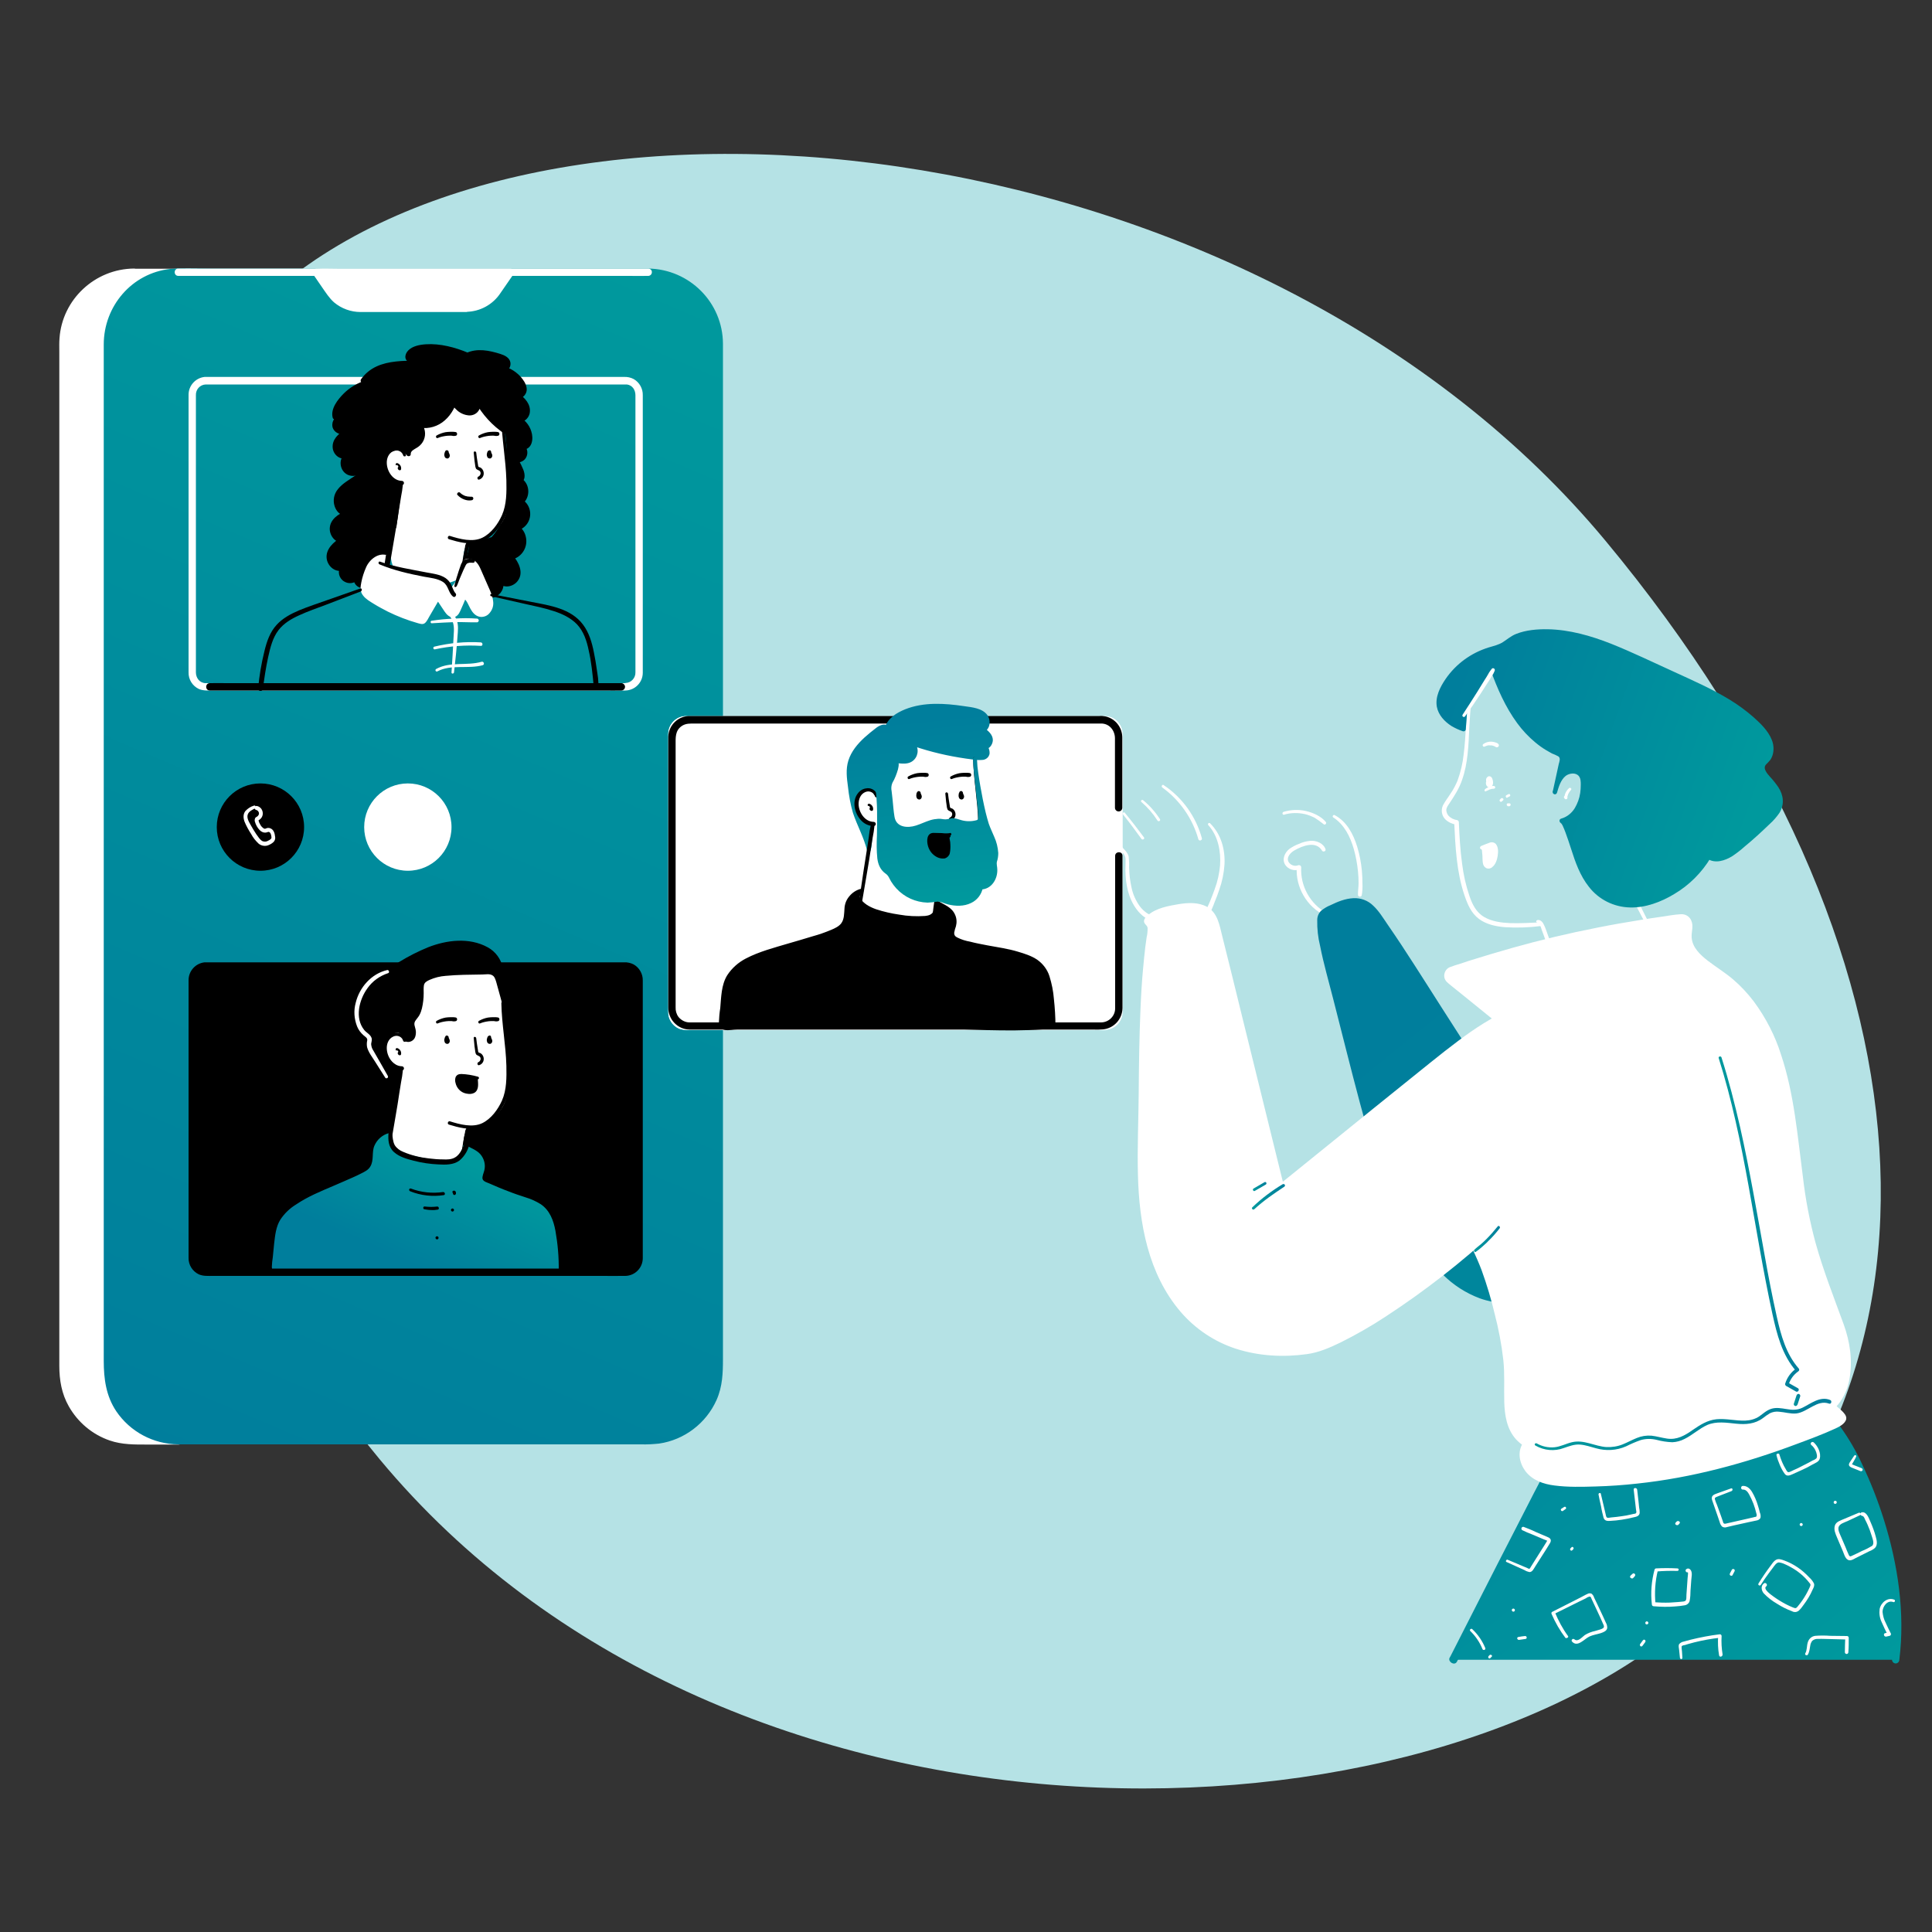 <?xml version="1.0" encoding="utf-8"?>
<!-- Generator: Adobe Illustrator 25.0.0, SVG Export Plug-In . SVG Version: 6.00 Build 0)  -->
<svg version="1.1" id="Ebene_1" xmlns="http://www.w3.org/2000/svg" xmlns:xlink="http://www.w3.org/1999/xlink" x="0px" y="0px"
	 viewBox="0 0 1000 1000" style="enable-background:new 0 0 1000 1000;" xml:space="preserve">
<rect x="0" y="0" width="1000" height="1000" fill="#333333" stroke="none"/>
<style type="text/css">
	.st0{fill-rule:evenodd;clip-rule:evenodd;fill:#B5E2E5;}
	.st1{fill:#FFFFFF;}
	.st2{fill:url(#SVGID_1_);}
	.st3{fill:url(#SVGID_2_);}
	.st4{fill:url(#SVGID_3_);}
	.st5{fill:url(#SVGID_4_);}
	.st6{fill:url(#SVGID_5_);}
	.st7{fill:url(#SVGID_6_);}
	.st8{fill:url(#SVGID_7_);}
	.st9{fill:url(#SVGID_8_);}
	.st10{fill:url(#SVGID_9_);}
	.st11{fill:url(#SVGID_10_);}
	.st12{fill:url(#SVGID_11_);}
	.st13{fill:url(#SVGID_12_);}
	.st14{fill:url(#SVGID_13_);}
	.st15{fill:url(#SVGID_14_);}
	.st16{fill:url(#SVGID_15_);}
	.st17{fill:url(#SVGID_16_);}
	.st18{fill:url(#SVGID_17_);}
	.st19{fill:url(#SVGID_18_);}
	.st20{fill:url(#SVGID_19_);}
	.st21{fill:url(#SVGID_20_);}
</style>
<path class="st0" d="M831,279.9C654.5,67.5,293.1,25,145.1,148C62.1,216.9,25.7,312.6,47,438.3c16.8,98.7,71.9,223.5,149.5,317
	C373,967.7,722.9,963.8,871,840.8S1007.5,492.3,831,279.9z"/>
<path class="st1" d="M686.6,472.6c-8.5-4.8-13.6-14-13.1-23.7c0-0.6-0.5-1.1-1.1-1.1c-0.1,0-0.2,0-0.3,0c-1.9,0.8-4,0.1-5.1-1.6
	c-1.4-2.5,1.1-5,3.1-6.1c4.2-2.4,11.1-5,14.2,0.2c0.5,0.9,2.1,0.3,1.8-0.7c-1-3.1-4.7-4.6-7.8-4.4c-2.1,0.2-4.1,0.7-6,1.6
	c-1.7,0.6-3.3,1.5-4.8,2.5c-2.5,1.9-4.1,5.4-2.3,8.3c1.6,2.4,4.7,3.4,7.4,2.4l-1.4-1.1c-0.7,10.2,5.2,20.6,14.6,24.9
	C686.7,474.1,687.4,473,686.6,472.6L686.6,472.6z"/>
<path class="st1" d="M664.6,421.7c3.5-1.1,7.3-1.1,10.9-0.3c1.7,0.4,3.4,1.1,5,1.9c1.6,1,3.1,2.1,4.6,3.3c0.3,0.3,0.8,0.3,1.1-0.1
	c0.3-0.3,0.3-0.8,0-1.1c-2.4-2.9-6.6-4.8-10.2-5.6c-3.8-0.9-7.9-0.7-11.6,0.4C663.4,420.6,663.8,421.9,664.6,421.7L664.6,421.7z"/>
<path class="st1" d="M690.1,423.1c5.7,3.7,8.8,10,10.6,16.3c1.1,3.8,1.8,7.8,2.2,11.7c0.2,2,0.3,4.1,0.3,6.1s-0.4,4.1-0.3,6.1
	c0.1,0.5,0.6,0.9,1.2,0.8c0.3-0.1,0.5-0.3,0.7-0.5c0.4-2.1,0.5-4.3,0.4-6.4c0-2.2-0.1-4.4-0.3-6.6c-0.4-4.2-1.2-8.3-2.4-12.3
	c-2-6.5-5.4-13.1-11.7-16.4c-0.3-0.2-0.7,0-0.9,0.3C689.7,422.6,689.8,422.9,690.1,423.1z"/>
<linearGradient id="SVGID_1_" gradientUnits="userSpaceOnUse" x1="975.585" y1="712.002" x2="712.335" y2="385.752" gradientTransform="matrix(1 0 0 1 0 156)">
	<stop  offset="5.586592e-03" style="stop-color:#00999D"/>
	<stop  offset="1" style="stop-color:#007E9C"/>
</linearGradient>
<path class="st2" d="M853.7,663.8c-17.1,9-37.3,9.6-56.6,10c-10.7,0.2-21.8,0.4-31.8-3.4c-11.8-4.5-21-14-28.4-24.3
	c-19.6-27.5-28.3-61.1-36.7-93.8l-13.1-51.5c-2-7.7-3.9-15.5-4.2-23.4c-0.2-1.4,0.1-2.9,0.7-4.2c1-1.4,2.3-2.4,3.9-3
	c6-3,13-6.1,19-3.2c3.4,1.6,5.8,4.9,8,8c27.7,39.3,49.9,82.6,83,117.6c1.8,1.9,12-2.1,14.6-1.4"/>
<linearGradient id="SVGID_2_" gradientUnits="userSpaceOnUse" x1="975.487" y1="712.081" x2="712.237" y2="385.831" gradientTransform="matrix(1 0 0 1 0 156)">
	<stop  offset="5.586592e-03" style="stop-color:#00999D"/>
	<stop  offset="1" style="stop-color:#007E9C"/>
</linearGradient>
<path class="st3" d="M853.3,663.1c-15,7.7-32.2,9.1-48.8,9.5c-8.6,0.2-17.3,0.7-25.9-0.2c-8.2-0.8-16.1-3.6-22.9-8.3
	c-6.2-4.5-11.7-10-16.2-16.3c-4.8-6.5-9.1-13.4-12.8-20.7c-7.6-14.6-13-30.2-17.6-46c-4.9-16.7-9-33.7-13.3-50.6l-7-27.4
	c-2.2-8.7-5-17.7-4.8-26.7c-0.1-2,1.1-3.9,3-4.7c1.8-1,3.6-1.9,5.5-2.6c3.7-1.5,7.9-2.8,11.9-1.6s6.4,4.4,8.6,7.5
	c2.4,3.4,4.8,6.8,7.1,10.3c9.4,13.9,18.2,28.2,27.3,42.3s18.2,27.9,28.3,41.2c5,6.6,10.3,13,15.8,19.2c1.4,1.6,2.8,3.2,4.3,4.7
	c0.6,0.8,1.6,1.4,2.6,1.6c2.3,0.3,4.9-0.4,7.2-0.9c1.8-0.4,4.4-1.4,6.1-0.9c1.5,0.4,2.1-1.9,0.6-2.2c-2.1-0.5-4.6,0.3-6.6,0.8
	c-1.3,0.3-2.7,0.6-4,0.8c-1,0.2-2,0.3-3,0.2c-0.5-0.1-0.5-0.2-0.9-0.6l-2.3-2.4c-1.5-1.6-3-3.3-4.4-4.9c-2.8-3.2-5.5-6.5-8.2-9.8
	c-10.7-13.5-20.6-27.6-29.8-42.1c-9.3-14.4-18.4-29-27.8-43.3c-2.4-3.6-4.8-7.2-7.3-10.8c-2.2-3.2-4.3-6.7-7.2-9.4
	c-2.7-2.7-6.5-4.1-10.3-3.9c-4.2,0.2-8.1,1.8-11.8,3.6c-1.8,0.7-3.4,1.7-4.9,2.9c-1.3,1.3-2,3-2,4.8c-0.1,4.5,0.4,9.1,1.5,13.5
	c1.8,9.2,4.5,18.4,6.8,27.5c4.6,17.9,9,35.8,13.8,53.7c4.4,16.3,9.3,32.5,16.2,47.9c3.4,7.7,7.4,15.1,11.9,22.2
	c4.2,6.8,9.1,13,14.8,18.7c5.4,5.4,11.9,9.6,19.1,12.3c8.4,3,17.5,3.3,26.3,3.1c16.9-0.2,34.4-0.5,50.7-5.7
	c3.8-1.3,7.6-2.8,11.2-4.7C855,663.9,854.2,662.6,853.3,663.1L853.3,663.1z"/>
<linearGradient id="SVGID_3_" gradientUnits="userSpaceOnUse" x1="934.19" y1="745.404" x2="670.94" y2="419.154" gradientTransform="matrix(1 0 0 1 0 156)">
	<stop  offset="5.586592e-03" style="stop-color:#00999D"/>
	<stop  offset="1" style="stop-color:#007E9C"/>
</linearGradient>
<path class="st4" d="M752.4,859.1c0,0,50.1-98.6,54.4-105.8s130.9-15.9,136.9-19.9s45.7,62.8,37.9,125.7"/>
<linearGradient id="SVGID_4_" gradientUnits="userSpaceOnUse" x1="934.108" y1="745.47" x2="670.858" y2="419.22" gradientTransform="matrix(1 0 0 1 0 156)">
	<stop  offset="5.586592e-03" style="stop-color:#00999D"/>
	<stop  offset="1" style="stop-color:#007E9C"/>
</linearGradient>
<path class="st5" d="M754.1,860.1l9.5-18.7c6.8-13.3,13.5-26.6,20.3-39.8c6.3-12.3,12.6-24.5,18.9-36.7c1.7-3.2,3.3-6.5,5.1-9.6
	c0.2-0.3,0.4-0.7,0.6-1c-0.2,0.5-0.2,0.3,0,0c-0.5,0.5-0.1,0.1,0.2-0.1s0.4-0.2,0.6-0.3c0.4-0.2-0.3,0.1-0.1,0l0.5-0.2
	c0.7-0.3,1.4-0.5,2.1-0.7c4.3-1.2,8.8-2.1,13.2-2.7c6.4-1,12.6-1.9,18.9-2.7c15.5-2,31-3.6,46.5-5.3c13.3-1.4,26.7-2.8,39.9-4.5
	c3.8-0.5,7.8-1,11.5-1.9c1-0.1,1.9-0.5,2.7-1c0.2-0.2-0.5,0.2-0.2,0.1s-0.6,0-0.2,0s-0.6-0.1-0.2,0c0.1,0,0.3,0.1,0.4,0.1
	c-0.7-0.1,0,0,0.3,0.2l0.4,0.3c0.3,0.2-0.4-0.3-0.1-0.1l0.3,0.3c0.7,0.6,1.4,1.3,2,2c0.4,0.4,0.7,0.8,1.1,1.3
	c0.1,0.1,0.5,0.7,0.3,0.4l0.7,1c1.9,2.6,3.7,5.4,5.3,8.2c4.5,7.8,8.4,16,11.6,24.4c8.5,21.5,13.9,44.6,14.1,67.8
	c0.1,6.1-0.3,12.2-1,18.2c0,1,0.9,1.9,1.9,1.9s1.9-0.9,1.9-1.9c3-24.3-0.7-49.2-8-72.5c-3.1-9.9-6.9-19.6-11.4-29
	c-3.1-6.8-6.9-13.2-11.2-19.2c-1.3-1.9-2.8-3.6-4.5-5.2c-1.3-1.1-2.9-2.3-4.7-1.8c-0.3,0.1-0.6,0.2-0.9,0.4s-0.4,0.1,0,0
	c-0.4,0.1-0.8,0.3-1.3,0.4c-1.4,0.4-2.9,0.6-4.4,0.9c-5.1,0.9-9.1,1.3-14.3,2c-6.7,0.8-13.4,1.5-20.2,2.3
	c-15.8,1.7-31.5,3.3-47.3,5.2c-13,1.5-26,3-38.8,5.5c-3.2,0.7-6.9,1.2-9.8,2.9c-2,1.2-3,3.8-4,5.8c-5.6,10.6-11.1,21.3-16.5,31.9
	c-7.2,13.9-14.3,27.9-21.4,41.8c-4.5,8.8-9,17.7-13.5,26.5l-0.7,1.3C749.6,860.3,752.9,862.3,754.1,860.1L754.1,860.1z"/>
<path class="st1" d="M859.4,487.4c-3.5-5.3-6.6-10.8-9.4-16.6s-4.9-11.8-7.2-17.8c-0.4-1.1-2.1-0.7-1.8,0.5
	c1.8,6.2,4.2,12.2,7.2,17.9c2.9,5.8,6.2,11.4,9.9,16.8C858.7,489,859.9,488.2,859.4,487.4z"/>
<path class="st1" d="M69.3,140.9h23c-20.3,0-36.7,16.4-36.7,36.7v531.5c0,20.3,16.4,36.7,36.7,36.7h-23c-20.3,0-36.7-16.4-36.7-36.7
	V177.6C32.6,157.3,49,140.9,69.3,140.9L69.3,140.9z"/>
<path class="st1" d="M69.3,142.8h23V139c-19.2,0.2-35.8,14.5-38.3,33.6c-0.3,2.9-0.4,5.9-0.3,8.8v518.7v8.1
	c-0.4,21.3,16.5,38.9,37.9,39.3h0.7v-3.8H76.1c-6.8,0-13.4,0.1-19.9-2.5c-13.2-5.5-21.8-18.4-21.7-32.7c0-8,0-16,0-24V179.3
	c0-9,2.5-17.7,8.6-24.6C49.7,147.2,59.3,142.9,69.3,142.8c2.5,0,2.5-3.9,0-3.8c-20.1,0.2-37.1,15.9-38.5,36.1
	c-0.2,2.4-0.1,4.7-0.1,7.1v524.7c0,7.4,1.2,14.5,4.9,21c4.7,8.3,12.2,14.6,21.2,17.7c6.4,2.2,13,2.1,19.7,2.1h15.9
	c2.5,0,2.5-3.8,0-3.8c-19.1-0.2-34.6-15.7-34.8-34.8c0-1.7,0-3.4,0-5.1V179c0-9.3,2.9-18.2,9.4-25.1c6.6-7,15.8-11,25.4-11
	c2.5,0,2.5-3.8,0-3.8h-23C66.8,139,66.8,142.8,69.3,142.8L69.3,142.8z"/>
<linearGradient id="SVGID_5_" gradientUnits="userSpaceOnUse" x1="343.19" y1="-16.555" x2="82.19" y2="596.945" gradientTransform="matrix(1 0 0 1 0 156)">
	<stop  offset="5.586592e-03" style="stop-color:#00999D"/>
	<stop  offset="1" style="stop-color:#007E9C"/>
</linearGradient>
<path class="st6" d="M92.3,140.9h243.2c20.3,0,36.7,16.4,36.7,36.7v531.5c0,20.3-16.4,36.7-36.7,36.7H92.3
	c-20.3,0-36.7-16.4-36.7-36.7V177.6C55.6,157.3,72,140.9,92.3,140.9L92.3,140.9z"/>
<linearGradient id="SVGID_6_" gradientUnits="userSpaceOnUse" x1="343.415" y1="-16.831" x2="82.415" y2="596.668" gradientTransform="matrix(1 0 0 1 0 156)">
	<stop  offset="5.586592e-03" style="stop-color:#00999D"/>
	<stop  offset="1" style="stop-color:#007E9C"/>
</linearGradient>
<path class="st7" d="M335.5,139H108.9c-6.8,0-14-0.5-20.8,0.2c-19.9,2.2-34.4,19.3-34.4,39.1V192v512.4c0,9.3,1.2,18.2,6.5,26.1
	c7.2,10.6,19.2,17,32.1,17.1h5.2h234.4c3.1,0.1,6.1-0.1,9.2-0.4c13.1-1.9,24.4-10.5,29.8-22.6c3.1-7,3.3-14,3.3-21.4v-513
	c0-4.1,0-8.2,0-12.3C374.1,156.6,356.9,139.3,335.5,139c-2.5,0-2.5,3.8,0,3.8c19.8,0.2,34.7,16.3,34.8,35.8v524.7
	c0,7.5-0.2,14.6-3.8,21.5c-6,11.6-18,18.9-31,18.9c-1.8,0-3.6,0-5.5,0H96.7c-2,0-4.1,0.1-6.1,0c-14.1-0.7-26.4-9.9-31.1-23.2
	c-2.1-6-2-11.9-2-18.1V191.8c0-4.5,0-9,0-13.5c0-19.4,15.2-35.3,34.8-35.5c6.6-0.1,13.2,0,19.8,0h223.4c1.1-0.1,1.8-1.1,1.7-2.1
	C337.1,139.8,336.4,139.1,335.5,139L335.5,139z"/>
<path class="st1" d="M335.5,139H102.1c-3.1,0-6.3-0.1-9.4,0h-0.4c-2.5,0-2.5,3.8,0,3.8h233.4c3.1,0,6.3,0.1,9.4,0h0.4
	c1.1,0,1.9-0.9,1.9-1.9C337.5,139.9,336.6,139,335.5,139L335.5,139z"/>
<path class="st1" d="M323.7,353.6H110.8c-1.5,0-2.9,0-4.4,0c-3.1-0.1-5-2.7-5-5.6c0-1,0-2.1,0-3.1V213.3c0-2.9,0-5.9,0-8.8
	c-0.1-2.9,2.1-5.4,5.1-5.5h0.1h1.2h214.9h1.8c2.9,0.4,4.4,2.9,4.4,5.6v9.3V348c0.1,2.9-2.2,5.4-5.1,5.5
	C323.7,353.5,323.7,353.5,323.7,353.6c-2.5,0-2.5,3.9,0,3.8c5-0.1,9-4.2,9-9.2c0-0.9,0-1.7,0-2.5V204.6c0.1-3.4-1.7-6.7-4.7-8.4
	c-1.5-0.8-3.3-1.2-5-1.1H107.6c-0.6,0-1.2,0-1.7,0c-4.7,0.5-8.3,4.5-8.3,9.2v8.2v132.4v3.1c-0.1,3.7,2,7,5.3,8.6
	c2.3,1,4.8,0.8,7.3,0.8h213.5c1.1-0.1,1.8-1,1.8-2.1C325.4,354.4,324.6,353.6,323.7,353.6L323.7,353.6z"/>
<path d="M263.9,240.3c0.2,7.5,0.4,15.1-1.2,22.5c-1.6,7.4-5.1,14.5-11.2,19.1l2.7-2.7c-3.4,1.2-7,2.1-10.6,2.5
	c0.3,4.6-3,8.9-2.4,13.5c0.4,3.5,3,6.3,5.4,8.9c1.8,1.9,3.9,3.9,6.5,4.2c3.6,0.4,7-3.6,6-7.1c2.5,2.7,7.5,0.6,8.5-2.8
	s-0.8-7.2-3.2-9.9c4.6-1.1,7.4-5.8,6.3-10.4c-0.5-1.9-1.6-3.6-3.1-4.8c4-1.1,6.3-5.2,5.2-9.2c-0.5-1.8-1.6-3.3-3.2-4.3
	c3.6-2.6,3.2-9-0.7-11.2c1.7-0.5,1.5-3,0.8-4.6c-1.4-3.5-3.2-6.8-5.4-9.9"/>
<path d="M263.3,240.3c-0.1,14,0.3,31.2-12.1,40.6l1.3,1.7l2.7-2.7c0.7-0.7,0-2.2-1.1-1.8c-3.3,1.2-6.8,2-10.3,2.5
	c-0.6,0-1.1,0.5-1.1,1.1c0.2,4.4-2.6,8.3-2.5,12.7c0.1,4.2,2.9,7.5,5.7,10.3c2.5,2.7,6,5.8,10,4.4c3.4-1.2,5.3-4.7,4.6-8.2l-2,1.1
	c2.8,2.8,7.5,1.5,9.6-1.5c3-4.1,0.4-9.6-2.6-12.9l-0.5,2c5.3-1.3,8.5-6.7,7.1-12c-0.5-2.1-1.7-3.9-3.4-5.2l-0.6,2.1
	c4.7-1.4,7.3-6.2,6-10.9c-0.6-2.1-1.9-3.9-3.8-5v2.3c4.4-3.3,4.2-10.6-0.7-13.5l-0.3,2.5c2.8-1.1,2.5-4.3,1.6-6.7
	c-1.4-3.4-3.2-6.7-5.4-9.8c-1-1.4-3.4-0.1-2.4,1.4c1.6,2.2,3,4.6,4.1,7c0.6,1,1,2.1,1.4,3.3c0.1,0.4,0.5,2-0.1,2.2
	c-0.7,0.2-1.1,1-0.9,1.7c0.1,0.3,0.3,0.6,0.6,0.8c2.9,1.7,3.5,6.7,0.7,8.8c-0.6,0.4-0.8,1.2-0.4,1.9c0.1,0.2,0.3,0.3,0.4,0.4
	c2.9,1.9,3.6,5.8,1.7,8.6c-0.8,1.2-1.9,2-3.3,2.5c-0.8,0.3-1.4,1.5-0.6,2.1c3.3,2.4,4,7,1.6,10.3c-1,1.4-2.5,2.4-4.2,2.8
	c-0.7,0.2-1,0.9-0.8,1.6c0.1,0.2,0.1,0.3,0.2,0.4c2.1,2.4,4.4,6.3,2.6,9.5c-1.2,2-4.4,3.4-6.2,1.5c-0.4-0.5-1.2-0.5-1.7-0.1
	c-0.3,0.3-0.5,0.8-0.3,1.2c0.5,2.6-1.2,5.1-3.8,5.6c-0.3,0-0.5,0.1-0.8,0.1c-3.3-0.1-6-3.8-8-6c-2.4-2.7-3.7-5.7-2.9-9.3
	c0.7-3.4,2.3-6.5,2.2-10l-0.8,1.1c3.6-0.5,7.2-1.4,10.6-2.6l-1-1.8l-2.7,2.7c-0.8,0.8,0.3,2.4,1.3,1.7c12.9-10,13.4-27.6,12.4-42.5
	c0-0.4-0.3-0.7-0.7-0.7C263.6,239.6,263.3,239.9,263.3,240.3L263.3,240.3z"/>
<path d="M191.3,237.7c-0.5,4.2-4.1,7.4-7.6,9.8s-7.5,4.8-9.2,8.7c-1.7,3.9,0.5,9.7,4.8,9.6c-3.2,1.1-6.4,3.3-7.3,6.6
	s1.8,7.4,5.2,6.9c-3.3,1.8-6.5,4.7-6.9,8.4s3.6,7.7,7,6.1c-1.3,2.1-0.6,4.7,1.5,6c1.8,1.1,4.1,0.8,5.5-0.8c-0.6,2,1.5,4.1,3.6,4.1
	c2.2-0.2,4-1.7,4.6-3.7c0.3-0.9,0.6-1.9,1.4-2.2c0.6-0.1,1.2-0.2,1.8-0.2c1.5-0.3,2-2,2.4-3.5l4.6-21c0.9-3.3,1.4-6.7,1.6-10.2
	c0.2-9.2-4.2-17.9-11.7-23.3"/>
<path d="M190.7,237.5c-1.5,7.9-11.3,9.9-15.8,15.7c-2,2.4-2.7,5.7-1.7,8.8c0.9,2.8,3.1,5,6.1,5l-0.3-2.4c-3.8,1.3-8,4.2-8.3,8.6
	c-0.3,3.7,2.6,7.9,6.6,7.5l-0.7-2.5c-3.9,2.2-8.2,6.1-7.5,11c0.6,4.2,4.9,7.6,9,5.8l-1.9-1.9c-1.6,2.7-0.8,6.3,2,7.9
	c2.3,1.4,5.3,1,7.2-1l-2.3-1.4c-0.5,2.6,1.1,5.1,3.7,5.7c2.5,0.6,4.9-0.9,6.3-2.9c0.4-0.5,0.7-1.1,0.9-1.7c0.2-0.5,0.3-1.1,0.8-1.4
	s1.2,0,1.7-0.2c0.6-0.2,1.1-0.6,1.6-1.1c0.7-0.9,1.2-1.9,1.4-3c0.4-1.7,0.7-3.4,1.1-5.1c1.5-6.6,3.1-13.3,4.4-19.9
	c1.1-5.7,1.2-11.4-0.7-16.9c-2-5.8-5.7-10.7-10.7-14.3c-1.3-0.9-2.6,1.2-1.3,2.1c7.7,5.6,11.8,14.8,10.9,24.3
	c-0.6,5.7-2.2,11.3-3.4,16.8c-0.6,2.9-1.3,5.7-1.9,8.6c-0.3,1.3-0.6,2.5-0.9,3.8c-0.2,0.9-0.5,1.9-1.5,2.1c-1.3,0.2-2.2,0.2-3,1.3
	c-0.7,1-0.8,2.2-1.5,3.1c-0.6,1-1.7,1.6-2.9,1.6c-1.1-0.1-2.4-1.1-2.1-2.3c0.2-0.8-0.3-1.5-1.1-1.7c-0.5-0.1-0.9,0-1.3,0.3
	c-1.2,1.2-3,1.2-4.2,0.1c-1-0.9-1.2-2.4-0.5-3.6c0.4-0.7,0.1-1.5-0.6-1.9c-0.4-0.2-0.9-0.2-1.3,0c-2.6,1.2-5.1-2.4-5-4.7
	c0.3-3.4,3.4-5.9,6.2-7.4c1.1-0.6,0.7-2.6-0.7-2.5c-2.7,0.3-4.4-2.7-4-5.1c0.6-3,3.7-5,6.4-5.9c0.7-0.2,1-0.9,0.8-1.5
	c-0.2-0.5-0.6-0.9-1.2-0.9c-2.7,0-4.1-2.9-4.2-5.2c-0.1-3.1,2.1-5.6,4.3-7.6c4.7-4,11.9-7,12.5-14c0-0.4-0.3-0.7-0.7-0.6
	C191,237,190.7,237.2,190.7,237.5L190.7,237.5z"/>
<path d="M321.7,353.6H117.2c-2.8,0-5.5-0.1-8.3,0h-0.3c-2.5,0-2.5,3.8,0,3.8H313c2.8,0,5.5,0.1,8.3,0h0.4c1.1-0.1,1.9-1,1.8-2.1
	C323.4,354.4,322.6,353.6,321.7,353.6L321.7,353.6z"/>
<path d="M106.6,500h217.1c3.9,0,7.1,3.2,7.1,7.1v144.2c0,3.9-3.2,7.1-7.1,7.1H106.6c-3.9,0-7.1-3.2-7.1-7.1V507.1
	C99.5,503.2,102.7,500,106.6,500L106.6,500z"/>
<path d="M323.7,656.6H110.8c-1.5,0-2.9,0-4.4,0c-3.1-0.1-5-2.7-5-5.6c0-1,0-2.1,0-3.1V516.3c0-2.9,0-5.9,0-8.8
	c-0.1-2.9,2.1-5.4,5.1-5.5h0.1h216h1.8c2.9,0.4,4.4,2.9,4.4,5.6v9.3V651C328.9,653.9,326.7,656.4,323.7,656.6
	C323.7,656.5,323.7,656.5,323.7,656.6c-2.5,0-2.5,3.9,0,3.8c5-0.1,9-4.2,9-9.2c0-0.8,0-1.7,0-2.5V507.6c0.1-3.4-1.7-6.7-4.7-8.4
	c-1.5-0.8-3.3-1.2-5-1.1H107.6c-0.6,0-1.2,0-1.7,0c-4.7,0.5-8.3,4.5-8.3,9.2v8.2v132.4v3.1c-0.1,3.7,2,7,5.3,8.6
	c2.3,1,4.8,0.8,7.3,0.8h213.5c1.1-0.1,1.8-1,1.8-2.1C325.4,657.4,324.6,656.6,323.7,656.6L323.7,656.6z"/>
<path class="st1" d="M200.5,533.1c-5.6,5.6-5.6,14.6,0,20.2c0.3,0.3,0.6,0.5,0.8,0.8c1.3,0.9,2.4,1.9,3.5,3.1c2,2.7,1.6,6.4,1,9.7
	c-0.9,5.1-1.8,10.2-2.7,15.4c-0.8,4.4-1.5,9.1,0.1,13.3c2.5,6.7,10.2,10.1,17.3,10.5c6.6,0.4,13.2-1.1,19-4.3c0.5-0.2,0.9-0.6,1.2-1
	c0.3-0.8,0.2-1.6-0.1-2.3c-1-3.6-1.1-7.4-0.1-11.1c0.4-1.3,0.9-2.5,1.6-3.7c0.6-0.6,2.9-0.1,3.7-0.3c10.1-3.2,17.3-10.5,16.9-21.2
	c-0.1-2.9,0.4-6.7,0.3-9.7s-0.5-5.7-0.5-8.7c0-4.5-1.2-11.2-1.7-15.6s-1.2-8.7-1.4-13.3c-0.2-4.3-1.8-8.4-4.6-11.6
	c-2.7-3.2-6.5-5.3-10.7-6c-4.1-0.7-8.3-0.6-12.4,0.3c-8.1,1.5-16.1,4.8-22.3,10.3c-6.2,5.5-10.4,13.5-10.4,21.8"/>
<path class="st1" d="M200.5,230c-5.6,5.6-5.6,14.6,0,20.2c0.3,0.3,0.6,0.5,0.8,0.8c1.3,0.9,2.4,1.9,3.5,3.1c2,2.7,1.6,6.4,1,9.7
	c-0.9,5.1-1.8,10.3-2.7,15.4c-0.8,4.4-1.5,9.1,0.1,13.3c2.5,6.7,10.2,10.1,17.3,10.5c6.6,0.4,13.2-1.1,19-4.3c0.5-0.2,0.9-0.6,1.2-1
	c0.3-0.8,0.2-1.6-0.1-2.3c-1-3.6-1.1-7.4-0.1-11.1c0.4-1.3,0.9-2.5,1.6-3.7c0.6-0.6,2.9-0.1,3.7-0.3c10.1-3.2,17.3-10.5,16.9-21.1
	c-0.1-2.9,0.4-6.7,0.3-9.7s-0.5-5.6-0.5-8.7c0-4.5-1.2-11.2-1.7-15.6s-1.2-8.7-1.4-13.3c-0.2-4.3-1.8-8.4-4.6-11.6
	c-2.7-3.2-6.5-5.3-10.7-6c-4.1-0.7-8.3-0.6-12.4,0.3c-8.1,1.5-16.1,4.8-22.3,10.3S199,218.2,199,226.5"/>
<path class="st1" d="M355,372.6h217c3.9,0,7.1,3.2,7.1,7.1V524c0,3.9-3.2,7.1-7.1,7.1H355c-3.9,0-7.1-3.2-7.1-7.1V379.8
	C347.9,375.8,351,372.6,355,372.6L355,372.6z"/>
<path class="st1" d="M572,529.2H359.2c-1.5,0-2.9,0-4.4,0c-3.1-0.1-5-2.7-5-5.6c0-1,0-2.1,0-3.1V388.9c0-2.9,0-5.9,0-8.8
	c-0.1-2.9,2.1-5.4,5.1-5.5h0.1h216h1.8c2.9,0.4,4.4,2.9,4.4,5.6v9.3v131.3v2.9c0.1,2.9-2.1,5.4-5.1,5.5
	C572.1,529.2,572.1,529.2,572,529.2c-2.5,0.1-2.5,3.9,0,3.8c5-0.1,9-4.2,9-9.2c0-0.8,0-1.7,0-2.5V389.5c0-3.1,0-6.2,0-9.3
	c0.1-3.4-1.7-6.7-4.7-8.4c-1.5-0.8-3.3-1.2-5-1.1H356c-0.6,0-1.2,0-1.7,0c-4.7,0.4-8.4,4.4-8.4,9.2v8.2v135.6c-0.1,3.7,2,7,5.3,8.6
	c2.3,1,4.9,0.8,7.3,0.8H572c1.1,0,1.9-0.9,1.9-1.9C574,530,573.1,529.2,572,529.2z"/>
<path class="st1" d="M355,372.6h217c3.9,0,7.1,3.2,7.1,7.1V524c0,3.9-3.2,7.1-7.1,7.1H355c-3.9,0-7.1-3.2-7.1-7.1V379.8
	C347.9,375.8,351,372.6,355,372.6L355,372.6z"/>
<path class="st1" d="M572,529.2H359.2c-1.5,0-2.9,0-4.4,0c-3.1-0.1-5-2.7-5-5.6c0-1,0-2.1,0-3.1V388.9c0-2.9,0-5.9,0-8.8
	c-0.1-2.9,2.1-5.4,5.1-5.5h0.1h216h1.8c2.9,0.4,4.4,2.9,4.4,5.6v9.3v131.3v2.9c0.1,2.9-2.1,5.4-5.1,5.5
	C572.1,529.2,572.1,529.2,572,529.2c-2.5,0.1-2.5,3.9,0,3.8c5-0.1,9-4.2,9-9.2c0-0.8,0-1.7,0-2.5V389.5c0-3.1,0-6.2,0-9.3
	c0.1-3.4-1.7-6.7-4.7-8.4c-1.5-0.8-3.3-1.2-5-1.1H356c-0.6,0-1.2,0-1.7,0c-4.7,0.4-8.4,4.4-8.4,9.2v8.2v135.6c-0.1,3.7,2,7,5.3,8.6
	c2.3,1,4.9,0.8,7.3,0.8H572c1.1,0,1.9-0.9,1.9-1.9C574,530,573.1,529.2,572,529.2z"/>
<path d="M577.2,443v75.5v3.4c0,4-3.2,7.2-7.2,7.3c-1.5,0-3,0-4.5,0H357.3c-2.4,0.1-4.6-1-6.1-2.8c-1.1-1.5-1.6-3.3-1.5-5.1V385.4
	c0-3.5-0.3-7.1,3-9.5c2.2-1.6,4.7-1.4,7.2-1.4H569h1.3c4.2,0.2,6.8,3.8,6.8,7.7v35.9c0,1.1,0.9,1.9,1.9,1.9c1.1,0,1.9-0.9,1.9-1.9
	v-17c0-6.4,0-12.8,0-19.3c0-5.3-3.6-9.9-8.8-11c-1-0.2-2-0.3-3-0.2H359.4c-0.7,0-1.4,0-2.1,0c-6.1-0.2-11.2,4.6-11.4,10.7v0.7v139.4
	c-0.1,6.2,4.8,11.4,11,11.5h0.3h209c1.6,0.1,3.2,0,4.8-0.1c5.6-0.6,9.9-5.3,10-11c0-1.1,0-2.2,0-3.3V443
	C581.1,440.5,577.2,440.5,577.2,443L577.2,443z"/>
<linearGradient id="SVGID_7_" gradientUnits="userSpaceOnUse" x1="483.598" y1="313.046" x2="474.098" y2="216.546" gradientTransform="matrix(1 0 0 1 0 156)">
	<stop  offset="5.586592e-03" style="stop-color:#00999D"/>
	<stop  offset="1" style="stop-color:#007E9C"/>
</linearGradient>
<path class="st8" d="M450.9,426.4c-0.8,3.9,0,9.7-1.2,13.5c-1.6-7.5-6.6-15.9-8.2-23.4c-1-5.2-1.7-10.4-2.2-15.6
	c-0.6-10.7,6.7-17.2,15.3-23.6c1.4-1,3.5-1.8,4.5-0.5c1.1-3.9,4.8-6.5,8.5-8.1c10.6-4.6,22.8-3.5,34.3-1.5c2.8,0.5,5.9,1.1,7.8,3.3
	s1.7,6.3-1,7.2c1.6,1.2,3.3,2.5,3.9,4.5c0.5,1.9-0.9,4.5-2.9,4.1c1.2,1.3,2,3.3,1,4.7c-0.9,1.2-2.7,1.2-4.3,1.1
	c-12.3-1.2-24.4-3.9-36-8.2c2.7,0.9,4.2,3.8,3.3,6.4c-0.4,1.3-1.4,2.4-2.6,3c-2.3,1.1-5,0.4-7.6,0.3c-0.7-0.1-1.3,0-1.9,0.4
	c-0.4,0.5-0.7,1.1-0.9,1.7c-1.3,3.4-5.8,5-6.3,8.5c-0.3,2.2,0.9,4.9-0.8,6.4c-0.7-2.4-3-4-5.5-3.6c-1.9,0.5-3.5,1.9-4.1,3.7
	c-0.7,1.8-1.6,5.4-1.3,7.3c0.7,4.4,3.9,7,7.3,9.9"/>
<linearGradient id="SVGID_8_" gradientUnits="userSpaceOnUse" x1="483.642" y1="313.041" x2="474.142" y2="216.541" gradientTransform="matrix(1 0 0 1 0 156)">
	<stop  offset="5.586592e-03" style="stop-color:#00999D"/>
	<stop  offset="1" style="stop-color:#007E9C"/>
</linearGradient>
<path class="st9" d="M450.2,426.3c-1,4.4-0.1,9.1-1.4,13.4h1.8c-1.2-5.5-3.6-10.6-5.6-15.8c-1.6-4.2-2.8-8.6-3.4-13.1
	c-0.6-4-1.4-8.1-1.2-12.1c0.3-4.6,2.3-8.9,5.4-12.2c1.8-2,3.7-3.8,5.8-5.4c1.1-0.9,2.2-1.8,3.4-2.6c0.8-0.6,2.4-1.7,3.3-0.8
	c0.5,0.5,1.3,0.4,1.7-0.1c0.1-0.1,0.2-0.3,0.3-0.5c1.1-3.5,4.4-5.8,7.7-7.3c3.9-1.7,8.1-2.7,12.4-3s8.6-0.2,12.8,0.3
	c4.1,0.3,8.2,1,12.1,2c1.7,0.5,3.6,1.5,4.1,3.3c0.4,1.3,0.3,3.3-1.1,3.9c-0.7,0.2-1.1,1-0.9,1.7c0.1,0.3,0.3,0.6,0.6,0.7
	c1.2,0.9,2.9,2.1,3.3,3.7c0.2,1.1-0.4,2.6-1.7,2.5s-1.6,1.5-0.9,2.3c0.8,0.9,1.8,2.8,0.1,3.4c-1.3,0.5-3.2,0-4.6-0.1
	c-3.8-0.4-7.7-1-11.5-1.8c-7.5-1.5-14.9-3.6-22.1-6.2l-0.7,2.6c2,0.7,3,2.9,2.2,4.9c-0.4,1.2-1.5,2.1-2.7,2.4
	c-3.3,0.8-8.1-1.9-9.8,2.3c-1.1,2.8-3.7,4.2-5.4,6.5c-0.8,1.1-1.3,2.4-1.3,3.8s0.8,3.6-0.3,4.8l2.2,0.6c-0.9-3-3.7-4.8-6.8-4.5
	c-3.4,0.5-5.1,3.5-5.9,6.5s-1,6,0.4,9s4.2,5.2,6.7,7.4c1,0.9,2.5-0.6,1.5-1.5c-2-1.5-3.8-3.3-5.4-5.3c-1.4-2-1.8-4.5-1.3-6.9
	c0.4-2.2,0.9-4.8,2.8-6.2c1.6-1.1,3.8-0.7,4.9,0.8c0.3,0.4,0.4,0.8,0.5,1.2c0.2,0.7,1,1.1,1.7,0.9c0.2-0.1,0.4-0.2,0.5-0.3
	c1.4-1.4,1.4-3.3,1.2-5.1c-0.3-1.6,0.2-3.2,1.3-4.3c1.1-1.3,2.5-2.3,3.6-3.6c0.5-0.6,0.9-1.2,1.2-1.8c0.1-0.5,0.3-0.9,0.5-1.4
	c0.4-0.5,0.9-0.4,1.5-0.3c2.1,0.1,4.2,0.5,6.3,0c3.5-0.8,5.6-4.3,4.8-7.8c-0.5-2.2-2.2-4-4.3-4.7c-1.6-0.6-2.3,2-0.7,2.6
	c8.7,3.2,17.6,5.5,26.7,7c2.3,0.4,4.6,0.7,6.9,1c1.8,0.3,3.7,0.4,5.5,0.2c1.7-0.3,3-1.5,3.3-3.2c0.1-1.8-0.5-3.5-1.8-4.7l-0.9,2.3
	c2.5,0.3,4.3-2.2,4.4-4.6c0-2.9-2.5-4.9-4.6-6.5L509,379c3.5-1.4,4.1-5.9,2.1-8.8c-2.6-3.7-8-4.1-12.1-4.7
	c-10-1.5-20.8-2.2-30.4,1.6c-4.5,1.8-9.1,4.6-10.6,9.5l2-0.5c-1.8-2-4.5-0.8-6.3,0.5c-2.1,1.6-4.2,3.3-6.2,5.1
	c-3.6,3.3-6.9,7.2-8.4,12c-1.4,4.5-0.8,9-0.2,13.5c0.5,4.6,1.3,9.2,2.6,13.6c2.2,6.6,5.7,12.7,7.3,19.5c0.1,0.5,0.7,0.8,1.2,0.6
	c0.3-0.1,0.5-0.3,0.6-0.6c1.3-4.5,0.4-9.2,0.9-13.7C451.6,425.7,450.4,425.6,450.2,426.3L450.2,426.3z"/>
<path class="st1" d="M241.3,159.4h-54.8c-6.3,0-12.1-3.1-15.7-8.2l-7.1-10.3h100.4l-7.1,10.3C253.5,156.3,247.6,159.4,241.3,159.4z"
	/>
<path class="st1" d="M241.3,157.5h-49.1c-4.5,0-9.1,0.3-13.3-1.8c-3.8-1.9-6.1-4.9-8.4-8.3l-5.2-7.5l-1.7,2.9H260
	c1.3,0.1,2.6,0.1,3.9,0h0.2l-1.7-2.9l-6.4,9.2c-1.2,1.9-2.7,3.6-4.5,5C248.6,156.3,245,157.5,241.3,157.5c-2.5,0-2.5,3.9,0,3.9
	c7.2-0.1,13.9-3.8,17.8-9.8l6.7-9.7c0.5-0.9,0.2-2.1-0.7-2.6c-0.3-0.2-0.6-0.2-0.9-0.2H176c-4,0-8.1-0.2-12.1,0h-0.2
	c-1.1,0-1.9,0.9-1.9,2c0,0.3,0.1,0.7,0.3,0.9l4.6,6.7c1.9,2.7,3.7,5.6,6.2,7.8c3.8,3.2,8.7,5,13.7,5h54.7c1.1,0,1.9-0.9,1.9-1.9
	S242.4,157.5,241.3,157.5L241.3,157.5z"/>
<path class="st1" d="M760.2,361.8c-1.5,9.5-1.4,19.1-2.6,28.6c-0.5,4.7-1.6,9.3-3.2,13.7c-1,2.3-2.1,4.5-3.5,6.5
	c-1.3,2.1-3,4.2-4.1,6.4c-1,2.4-0.6,5.1,1.2,7c1.5,1.5,3.4,2.4,5.5,2.8l-0.8-1.1c0.6,12.6,1.2,25.6,5.3,37.7
	c1.6,4.7,3.5,9.3,7.6,12.3c3.8,2.8,8.6,3.8,13.2,4.2c6.3,0.4,12.6,0.2,18.9-0.6c1.2-0.1,1.2-2,0-1.9c-5.3,0.2-10.7,0.6-16.1,0.4
	c-4.5-0.2-9.3-0.8-13.3-3.1c-4.3-2.5-6.3-6.7-7.8-11.2c-1.8-5.3-3-10.7-3.7-16.3c-1-7.1-1.4-14.4-1.7-21.6c0-0.5-0.3-0.9-0.8-1.1
	c-1.7-0.2-3.3-1-4.5-2.2c-0.7-0.8-1.1-1.8-1.2-2.9c0-1.3,0.8-2.4,1.5-3.4c2.6-3.9,5.2-7.9,6.7-12.4c3-8.5,3.3-17.9,3.7-26.8
	c0.3-5,0.5-9.9,1.2-14.8C761.6,361.3,760.4,360.9,760.2,361.8L760.2,361.8z"/>
<path class="st1" d="M770.3,404.8c0-0.1,0-0.2,0-0.3c0,0,0,0,0-0.1l0.2-0.3c0-0.1,0.1-0.2,0.2-0.3c-0.1,0.1-0.1,0.1,0,0l0.1-0.1
	c0.1-0.1-0.1,0.1,0,0s-0.2,0,0,0h-0.1h-0.1c0.1,0-0.2-0.1-0.1,0l-0.1-0.1c0.1,0.1-0.1-0.2,0-0.1c0,0.1,0.1,0.1,0.1,0.2s0-0.1,0-0.1
	v0.1c0.1,0.2,0.1,0.4,0.1,0.5l0.1,0.3v0.2v0.7v-0.3c0,0.1,0,0.2-0.1,0.3c0,0-0.1,0.2,0,0.1s0,0,0,0l-0.1,0.1c0.1-0.2,0.1-0.2,0-0.1
	s0.2-0.1,0.1-0.1l0.2-0.1h-0.1h0.3h-0.1h0.3c-0.2,0,0.1,0.1,0.1,0.1c-0.2-0.1,0.2,0.1,0.1,0.1s0.1,0.2,0.1,0.1l-0.1-0.1l0.1,0.3
	c-0.1-0.2-0.1-0.4-0.1-0.5c0-0.2-0.1-0.3-0.2-0.5s-0.3-0.4-0.5-0.5c-0.3-0.2-0.7-0.2-1.1,0c-0.3,0.2-0.5,0.5-0.5,0.9
	c0,0.3,0,0.5,0.1,0.8s0.1,0.5,0.3,0.7c0.3,0.5,0.8,0.9,1.4,0.9s1.2-0.3,1.5-0.9c0.2-0.4,0.4-0.9,0.4-1.4s0-0.9-0.1-1.3
	s-0.2-0.7-0.3-1c-0.2-0.4-0.4-0.8-0.8-1c-0.5-0.3-1.1-0.3-1.5,0s-0.8,0.8-0.9,1.3v0.7c0,0,0,0.5,0.1,0.7c0.1,0.3,0.4,0.5,0.7,0.5
	s0.6-0.3,0.6-0.6L770.3,404.8z"/>
<path class="st1" d="M769.1,409.5c0.4-0.1,0.9-0.3,1.2-0.5l0.3-0.1l0.1-0.1c-0.1,0-0.1,0,0,0l0.5-0.2c0.4-0.1,0.7-0.2,1.1-0.3h0.3
	h0.1c0.2,0,0.5-0.1,0.7-0.1c0.4-0.1,0.6-0.5,0.5-0.8c-0.1-0.4-0.4-0.6-0.7-0.6c-0.5,0-0.9,0-1.3,0.1s-0.8,0.2-1.2,0.4
	s-0.8,0.4-1.2,0.6c-0.2,0.1-0.3,0.2-0.5,0.3c-0.3,0.2-0.5,0.4-0.6,0.7s0.1,0.7,0.5,0.8C769,409.5,769.1,409.5,769.1,409.5
	L769.1,409.5z"/>
<path class="st1" d="M768.5,386.4c0.4-0.2,0.8-0.3,1.3-0.5c0.4-0.1,0.9-0.2,1.3-0.1h0.7c0,0,0.3,0,0.2,0l0.4,0.1
	c0.2,0,0.4,0.1,0.7,0.2l0.3,0.1l0.2,0.1c0.2,0.1,0.5,0.3,0.7,0.4c0.5,0.2,1,0.1,1.3-0.3c0.6-0.8-0.1-1.5-0.7-1.8
	c-0.3-0.1-0.5-0.2-0.8-0.3c-1-0.3-2-0.5-3-0.4c-1.2,0.1-2.3,0.5-3.3,1.2c-0.3,0.2-0.5,0.6-0.3,1S768.1,386.6,768.5,386.4
	L768.5,386.4z"/>
<path class="st1" d="M766.7,438.8l4.2-1.4c0.5-0.2,1.1-0.3,1.7-0.2c1,0.3,1.4,1.4,1.5,2.3c0.4,2.6-0.2,5.2-1.5,7.4
	c-0.5,0.9-1.5,1.8-2.5,1.5c-0.6-0.2-1.1-0.7-1.3-1.3s-0.3-1.3-0.2-1.9c0-2.1-0.2-4.2-0.4-6.3l-0.2,0.4"/>
<path class="st1" d="M766.9,439.5c1-0.3,1.9-0.5,2.8-0.8l1.4-0.4c0.3-0.1,0.8-0.3,1.2-0.1s0.6,1,0.6,1.4c0.1,0.8,0.1,1.6,0,2.4
	c-0.1,1.6-0.7,3.2-1.7,4.6c-0.2,0.3-0.7,0.8-1,0.7c-0.5-0.2-0.5-1.2-0.6-1.6c0-1.1-0.1-2.2-0.1-3.3c0-1.2-0.2-2.4-0.4-3.6
	c-0.2-0.6-0.8-0.9-1.4-0.7c-0.3,0.1-0.6,0.4-0.7,0.7l-0.1,0.4c-0.4,1.2,1.3,1.9,2,0.8l0.2-0.3L767,439c0,1.3,0.2,2.6,0.3,3.9
	s0,2.5,0.2,3.6c0.1,1.2,0.7,2.2,1.7,2.8c1.1,0.5,2.4,0.3,3.2-0.5c1.7-1.3,2.5-3.8,2.8-5.8s0.4-4.6-1-6.2c-0.9-0.9-2.3-1.1-3.5-0.5
	c-1.4,0.5-2.7,1-4.1,1.6C765.7,438.4,766,439.8,766.9,439.5L766.9,439.5z"/>
<path class="st1" d="M777.4,414.8l0.5-0.5c0.1-0.1,0.1-0.1,0.2-0.2c0-0.1,0.1-0.2,0.1-0.3s0-0.2-0.1-0.3c0-0.1-0.1-0.2-0.2-0.2
	l-0.1-0.1c-0.1-0.1-0.2-0.1-0.4-0.1h-0.2c-0.1,0-0.2,0.1-0.3,0.2l-0.5,0.5c-0.3,0.3-0.3,0.7,0,1l0.1,0.1c0.1,0.1,0.2,0.1,0.3,0.1
	h0.2C777.2,414.9,777.3,414.9,777.4,414.8z"/>
<path class="st1" d="M780.4,412.7l1-0.5c0.1,0,0.1-0.1,0.2-0.2s0.1-0.2,0.1-0.2c0-0.2,0-0.4-0.1-0.5c-0.1-0.2-0.2-0.3-0.4-0.3H781
	c-0.1,0-0.2,0-0.3,0.1l-1,0.5c-0.1,0-0.1,0.1-0.2,0.2s-0.1,0.1-0.1,0.2s0,0.2,0,0.3s0,0.2,0.1,0.3c0.1,0.2,0.2,0.3,0.4,0.3h0.2
	C780.1,412.8,780.3,412.8,780.4,412.7L780.4,412.7z"/>
<path class="st1" d="M780.5,417.3h0.7c0.1,0,0.2,0,0.3-0.1c0.2,0,0.3-0.2,0.3-0.4c0-0.1,0.1-0.2,0.1-0.3v-0.2c0-0.1-0.1-0.2-0.2-0.3
	s-0.3-0.2-0.5-0.2h-0.7c-0.2,0-0.3,0.1-0.5,0.2c-0.1,0.1-0.1,0.1-0.1,0.2s0,0.2,0,0.3v0.2c0,0.1,0.1,0.2,0.2,0.3
	C780.2,417.2,780.4,417.3,780.5,417.3z"/>
<linearGradient id="SVGID_9_" gradientUnits="userSpaceOnUse" x1="906.064" y1="270.394" x2="748.564" y2="214.144" gradientTransform="matrix(1 0 0 1 0 156)">
	<stop  offset="5.586592e-03" style="stop-color:#00999D"/>
	<stop  offset="1" style="stop-color:#007E9C"/>
</linearGradient>
<path class="st10" d="M754.3,373.9c6.6-8.8,12.7-17.9,18.3-27.3c3.3,8.9,7.1,17.7,12.5,25.5s12.6,14.6,21.3,18.3
	c0.6,0.2,1.2,0.5,1.6,1c0.5,0.9,0.6,1.9,0.2,2.9l-3.5,15.9c1-3.3,2.1-6.8,4.7-9.1s7.3-2.4,9.1,0.5c0.6,1.2,0.9,2.5,0.9,3.8
	c0.4,8.2-3.1,17.7-11.1,19.7c1.6-0.4,6.6,15.9,7.2,17.7c2.5,7.3,5.8,14.6,11.8,19.6c18.5,15.3,46.7-1.7,56.7-19.2
	c4.5,3.3,10.6-0.2,14.9-3.7c5.5-4.5,10.9-9.3,16-14.2c2.9-2.8,5.8-6,6.1-10c0.3-5.1-3.8-9.3-7.1-13.2c-1.6-1.9-3.2-4.6-1.9-6.7
	c0.5-0.7,1.1-1.4,1.8-1.9c2.3-2.3,2.7-6,1.7-9.1c-1.1-3.1-2.9-5.8-5.2-8.1c-10.8-11.4-25.5-18.3-39.8-24.9L850,342
	c-18.8-8.7-39-17.5-59.4-14c-3.1,0.4-6,1.4-8.7,3c-1.6,1.2-3.3,2.4-5,3.5c-1.7,0.8-3.6,1.4-5.5,1.8c-10.2,2.9-18.9,9.6-24.2,18.9
	c-1.7,3-3,6.3-2.6,9.7c0.7,6.3,6.8,10.6,12.8,12.6l0.9-11.4"/>
<linearGradient id="SVGID_10_" gradientUnits="userSpaceOnUse" x1="906.13" y1="270.209" x2="748.63" y2="213.959" gradientTransform="matrix(1 0 0 1 0 156)">
	<stop  offset="5.586592e-03" style="stop-color:#00999D"/>
	<stop  offset="1" style="stop-color:#007E9C"/>
</linearGradient>
<path class="st11" d="M754.9,374.2c6.6-8.7,12.8-17.8,18.5-27.2l-1.9-0.3c3.5,9.7,7.7,19.3,13.8,27.6c2.7,3.7,5.9,7.1,9.4,10
	c1.8,1.5,3.6,2.8,5.6,4c1,0.6,2,1.1,3,1.7c1.1,0.4,2.2,0.9,3.3,1.5c1.3,0.9,0.5,2.8,0.2,4l-1,4.6l-2.1,9.6c-0.2,0.6,0.2,1.2,0.8,1.4
	s1.2-0.2,1.4-0.8c0.9-3.1,1.9-6.6,4.5-8.7c1.8-1.4,5.2-1.9,6.8,0.1c1,1.2,1,3,1,4.5s-0.1,2.9-0.3,4.3c-0.4,2.8-1.4,5.4-2.8,7.8
	c-1.6,2.6-4.1,4.6-7,5.4c-1.6,0.4-0.9,2.7,0.7,2.5c-0.7,0.1-0.4-0.1-0.7-0.1c-0.6,0,0-0.2-0.1,0s0.1,0.1,0.2,0.2
	c0.3,0.4,0.5,0.8,0.7,1.2c0.5,1.1,1,2.3,1.4,3.4c1,2.8,2,5.6,2.9,8.5c2.2,6.9,4.6,13.8,9.2,19.6c5.1,6.6,12.9,10.5,21.3,10.7
	c8,0.2,16-2.8,22.8-6.9c7.8-4.6,14.3-11.1,19-18.9l-1.9,0.5c4.1,2.8,9.2,1.1,13.1-1.3c2.2-1.5,4.3-3.1,6.3-4.9
	c2.3-1.9,4.5-3.8,6.7-5.8s4.3-4,6.4-6c1.9-1.7,3.5-3.6,4.9-5.6c2.7-4.3,2.2-9.1-0.5-13.3c-1.3-1.9-2.8-3.8-4.4-5.5
	c-1.3-1.5-3.9-4.3-2-6.3c0.8-0.8,1.6-1.6,2.3-2.5c0.6-1,1.1-2.1,1.3-3.2c0.5-2.3,0.3-4.7-0.6-7c-1.9-4.8-5.9-8.6-9.6-11.9
	c-3.8-3.3-8-6.4-12.3-9c-9.2-5.6-19-9.9-28.8-14.4c-10.8-4.9-21.5-10.1-32.5-14.5c-10.4-4.1-21.5-7.3-32.8-7.5
	c-5.4-0.1-11.3,0.4-16.3,2.4c-2.6,1-4.5,2.7-6.8,4.2s-4.8,2-7.4,2.8c-9.1,2.8-17,8.5-22.4,16.4c-2.8,4.1-5.4,9.2-4.5,14.3
	c0.8,4.3,4,7.7,7.6,10c1.9,1.1,3.8,2,5.9,2.7c0.7,0.2,1.3-0.2,1.5-0.9c0-0.1,0-0.2,0-0.3c0.3-3.8,0.6-7.6,0.8-11.4
	c0.1-1.5-2.3-1.5-2.4,0c-0.3,3.8-0.6,7.6-0.9,11.4l1.5-1.2c-3.9-1.3-7.9-3.5-10.2-7c-2.9-4.3-1.6-9.2,0.8-13.5
	c4.5-7.8,11.4-13.8,19.8-17.1c2.2-0.8,4.4-1.3,6.7-2c2.4-0.8,4.6-2.1,6.5-3.7c4.2-3.1,9.6-4,14.7-4.4c10.6-0.7,21.2,1.7,31.1,5.2
	c10.3,3.6,20.1,8.4,30,12.9c9.5,4.4,19,8.5,28.2,13.4c8.5,4.5,16.7,9.7,23.5,16.6c3.2,3.3,6.7,7.6,5.7,12.5c-0.2,1-0.6,1.9-1.1,2.7
	c-0.7,0.9-1.7,1.5-2.3,2.5c-1.3,1.9-1,4.2,0,6.1c2.1,4,6.2,6.7,7.9,11c1.9,4.7-1,8.7-4.2,11.9c-3.8,3.8-7.8,7.4-11.9,11
	c-3.7,3.1-7.5,6.9-12.2,8.3c-2,0.7-4.1,0.4-5.9-0.7c-0.7-0.4-1.5-0.2-1.9,0.5c-4,6.7-9.6,12.5-16.2,16.8c-6.5,4.3-14.2,7.6-22.2,7.7
	c-8.2,0.1-16-3.8-20.8-10.5c-4.1-5.6-6.2-12.1-8.3-18.6c-1-3.1-2.2-6.2-3.4-9.2c-0.7-1.6-1.7-5-3.9-4.7l0.7,2.5
	c6.9-1.8,10.6-8.6,11.6-15.3c0.5-3.3,1-7.9-1.2-10.7c-2.1-2.6-5.9-2.6-8.8-1.3c-4.1,1.9-5.6,6.8-6.8,10.8l2.2,0.6l1.9-8.7
	c0.6-2.7,1.3-5.4,1.7-8.1c0.2-1,0-2-0.5-2.9c-0.7-0.8-1.7-1.4-2.8-1.7c-2.2-1-4.3-2.1-6.3-3.5c-8.3-5.6-14.4-13.9-19.1-22.6
	c-2.8-5.4-5.2-11-7.3-16.8c-0.2-0.6-0.8-0.9-1.3-0.7c-0.2,0.1-0.4,0.2-0.6,0.4c-5.5,9.5-11.5,18.7-18,27.5
	C753.2,374.2,754.4,374.9,754.9,374.2L754.9,374.2z"/>
<path class="st1" d="M812.2,407.9c-1.5,1.3-2.4,3.1-2.5,5l1.5-0.4c-0.1-0.2-0.2-0.3-0.3-0.5c-0.3-0.3-0.7-0.3-1-0.1
	s-0.5,0.6-0.4,0.9c0.1,0.2,0.2,0.3,0.3,0.5c0.2,0.4,0.7,0.5,1.1,0.3c0.3-0.1,0.4-0.4,0.4-0.7c0-0.2,0-0.4,0-0.6c0-0.1,0,0.1,0,0
	s0-0.1,0-0.1s0-0.2,0.1-0.3s0.1-0.4,0.2-0.6l0.1-0.3l0.1-0.1c0-0.1-0.1,0.1,0-0.1c0.2-0.4,0.4-0.7,0.6-1c0.1-0.1,0.2-0.3,0.3-0.4
	c0.1-0.2,0.3-0.3,0.4-0.5c0.3-0.3,0.3-0.7,0-0.9C812.8,407.7,812.4,407.7,812.2,407.9L812.2,407.9z"/>
<path class="st1" d="M770.1,445.5l0.3-0.3l0.2-0.1l0.1-0.1c0,0,0.1-0.1,0,0s0,0,0,0l0.2-0.1c0.1,0,0.2-0.1,0.2-0.2s-0.1,0.1,0,0h0.1
	l0.2-0.1c0.2-0.2,0.5-0.3,0.7-0.4l0.2-0.1h0.1h-0.1l0.5-0.2c0.2-0.1,0.3-0.3,0.3-0.5c0.1-0.4-0.2-0.8-0.6-0.9c-0.1,0-0.2,0-0.4,0
	c-0.6,0.2-1.2,0.5-1.7,0.9c-0.3,0.2-0.5,0.4-0.8,0.7c-0.2,0.3-0.4,0.5-0.6,0.8s-0.1,0.7,0.2,0.9
	C769.5,445.8,769.8,445.8,770.1,445.5L770.1,445.5z"/>
<path class="st1" d="M758.3,370.8c2.8-3.9,5.5-7.8,8.1-11.8c1.3-2,2.5-3.9,3.8-5.9c0.7-1,1.3-2,1.9-3.1c0.7-0.9,1.2-1.9,1.6-3
	c0.1-0.5-0.2-1-0.7-1.1c-0.3-0.1-0.6,0-0.8,0.2c-0.7,0.9-1.4,1.8-1.9,2.8c-0.6,1-1.2,2.1-1.9,3.1c-1.2,2-2.5,4-3.7,6
	c-2.5,4-5.1,8-7.7,12C756.6,370.9,757.8,371.5,758.3,370.8L758.3,370.8z"/>
<path class="st1" d="M795.6,477.5c1.5,0.4,2,2.5,2.4,3.8c0.6,1.7,1.3,3.4,1.9,5.2c1.3,3.6,2.4,7.2,3.9,10.7c0.5,1.2,2.3,0.7,2-0.5
	c-1.3-4.2-3-8.3-4.5-12.4c-0.7-1.9-1.3-3.9-2.2-5.7c-0.6-1.2-1.6-2.6-3.2-2.4C795.1,476.3,794.8,477.3,795.6,477.5L795.6,477.5z"/>
<path class="st1" d="M778.5,531.1l-29.1-24c-1.4-1.6-1.2-4,0.4-5.4c0.4-0.3,0.8-0.6,1.3-0.7c38.2-12.9,77.6-21.9,117.7-26.9
	c2.2-0.3,4.7-0.5,5.9,2.6c0.6,1.5,0.7,3.1,0.3,4.6c-2.2,10.1,7.7,16,14.8,20.9c42.7,29.7,36.5,86.4,46.5,131.3
	c4.2,18.8,11.4,36.1,17.8,54.1c3.2,8.9,6.1,29.3-4.7,39.9c-4.5,4.5,0.8-8.4-0.7-2.2c-0.8,3.4,7.7,6.7,5.7,9.5c-1.4,2-3.8,3.1-6.1,4
	c-44.1,18.5-87.8,30.3-135.6,29.2c-6.4-0.2-13.2-0.6-18.5-4.2s-8.3-11.4-4.6-16.7c-12.9-8.4-8.7-24.6-9.6-39.1
	c-1-15.3-7.3-40.1-13-54.3c-6.3-15.7-11.5-21.7-13.3-38.8c-1.9-17.6,2.7-34.5,10.4-50.1C767.1,559,775.5,537,778.5,531.1"/>
<path class="st1" d="M779,530.6l-25.6-21.3c-1.2-0.9-2.3-1.8-3.4-2.8c-0.5-0.6-0.8-1.5-0.7-2.3c0.3-1.6,1.6-2.2,3-2.7
	c3.4-1.1,6.8-2.2,10.2-3.3c13.5-4.2,27.1-8,40.9-11.3s27.7-6.1,41.6-8.4c7.1-1.2,14.3-2.2,21.4-3.1c2.2-0.3,5.5-1.3,6.9,1
	c1.6,2.7,0,5.9,0.3,8.8c0.9,9.9,11.8,14.8,18.7,20.2c7.9,6.2,14.5,13.8,19.4,22.6c10,17.4,13.5,37.7,16.1,57.3
	c1.3,10,2.4,20.1,3.9,30.2c1.6,11.3,4,22.5,7.3,33.4c4,13.3,9.3,26.1,13.8,39.2c2.9,8.3,3.6,17.2,2,25.9c-1,4.7-3,9.4-6.5,12.8
	c-0.1,0.1-0.7,0.5-0.7,0.6s-0.1,0-0.1,0c0.2,0,0.4,0.1,0.6,0.2c0.4,0.2,0,0.4,0.2,0.1c0-0.2,0.1-0.4,0.1-0.5
	c0.2-0.9,0.7-1.7,0.8-2.6c0.1-0.3,0.1-0.1,0.1-0.2s-2-0.4-1.7-0.6v0.2c-0.2,0.6-0.3,1.3-0.3,2c0.1,1.7,1.5,3.1,2.7,4.2
	c0.7,0.6,1.3,1.2,2,1.8c0.4,0.4,1.4,1.2,1.4,1.9c0,0.9-1.4,1.8-2.1,2.2c-1.4,0.9-2.9,1.6-4.5,2.2c-24.8,10.4-50.5,19-77,24
	c-13.2,2.5-26.6,4.1-40,4.6c-6.7,0.3-13.5,0.4-20.3,0.1c-5.9-0.3-12.6-1.1-17-5.5c-3.4-3.5-5.2-9.2-2.3-13.5
	c0.3-0.5,0.1-1.2-0.4-1.5c-6.2-4.1-8.4-10.8-8.9-17.9s0.3-14.5-0.3-21.7c-0.7-7.4-1.9-14.8-3.6-22.1c-1.8-7.9-3.9-15.6-6.4-23.3
	c-2.5-7.2-5.4-14.2-8.7-21.1c-3.2-6.7-5.5-13.7-6.8-21c-3-18.8,1.7-37,9.8-53.9c4.9-10.2,8.5-20.9,13.1-31.3
	c0.4-0.8,0.7-1.6,1.1-2.4c0.6-1.3-1.3-2.4-1.9-1.1c-5,10.2-8.6,21.2-13.2,31.6c-1.4,3.1-2.9,6-4.2,9.1c-1.9,4.4-3.4,8.9-4.7,13.4
	c-2.6,9-3.6,18.4-3,27.7c0.5,8,2.3,15.9,5.4,23.4c3,7.3,6.6,14.2,9.4,21.6c2.7,7.5,5,15.1,6.8,22.8c2,7.7,3.5,15.6,4.4,23.5
	c0.8,7.3,0.3,14.5,0.5,21.9c0.2,6.8,1.3,13.9,6,19.2c1.2,1.3,2.6,2.5,4.1,3.5l-0.4-1.5c-3,4.5-1.9,10.3,1.2,14.5
	c3.6,4.8,9.4,6.8,15.2,7.5c6.9,0.9,14.1,0.7,21.1,0.5c7.2-0.2,14.4-0.7,21.6-1.5c28.3-3,56-10.5,82.6-20.5c6.7-2.5,13.5-5,20-8
	c2-0.9,5.1-2.5,5.6-4.9c0.3-1.7-1.2-3.2-2.3-4.3s-3.5-2.6-3.7-4.2c-0.1-1,0.9-2.5-0.3-3.2c-1.9-1.2-2.9,3.3-3,4.3s0,2.4,1.2,2.6
	c1.5,0.2,2.9-1.7,3.8-2.6c3.2-3.9,5.2-8.6,6-13.5c1.7-9.5,0.2-19.2-3-28.1c-5.1-14-10.6-27.9-14.6-42.3c-3-11.1-5.2-22.5-6.5-33.9
	c-2.8-21.2-4.5-42.9-11.3-63.3c-3.1-9.9-7.9-19.2-14.1-27.6c-3.2-4.2-6.8-8.1-10.8-11.5c-4.1-3.5-8.7-6.3-13-9.6
	c-3.9-3-8.1-6.9-8.4-12.1c-0.2-3,1.1-5.8-0.2-8.7c-0.9-2.2-3.1-3.5-5.5-3.3c-3.3,0.2-6.6,0.8-9.9,1.3c-3.7,0.5-7.4,1.1-11.1,1.7
	c-7.5,1.2-15,2.5-22.4,4c-14.8,2.9-29.5,6.4-44,10.5c-7.4,2.1-14.8,4.3-22.1,6.6l-4.8,1.6c-1.8,0.5-3.6,1.1-5.4,1.8
	c-1.9,0.9-3,3.1-2.6,5.2c0.4,2,1.9,2.9,3.3,4.1l7.2,5.8l16.8,13.6l3.1,2.5C778.7,532.2,779.7,531.2,779,530.6L779,530.6z"/>
<path class="st1" d="M813.3,517c-26.3-2-49.7,15.6-70.2,32.2l-79.7,64.4l-32.7-132.8c-0.7-2.7-1.4-5.5-3.1-7.7
	c-4.7-6.1-14-5-21.5-3.3c-4,0.9-8.2,1.9-11.2,4.7c-4,3.6,1.1,2,0.3,7.4c-5.3,36-4.1,70.8-4.9,107.1c-0.4,18.6-0.3,37.5,4.5,55.5
	s14.8,35.2,30.3,45.4c15.3,10,34.6,12.4,52.6,9.7s69.5-36.2,108.9-76.2c25.8-26.2-3.6,10.5,25.2-12.4c5-4,10.4,9.7,6.6,4.5"/>
<path class="st1" d="M813.3,516.3c-21.9-1.7-41.7,9.8-58.6,22.5c-9.5,7.1-18.7,14.8-28,22.2c-10.1,8.1-20.1,16.2-30.1,24.3l-34,27.5
	l1.8,0.5l-21.2-86c-3.5-14.3-7-28.6-10.6-42.9c-1.4-5.5-2.3-11.9-7.8-15c-4.5-2.5-9.9-2.2-14.8-1.4c-5.3,0.9-11.5,2-15.7,5.6
	c-1.1,0.9-2.7,2.4-2,4c0.5,1.1,1.6,1.5,1.7,2.8c0,1.6-0.1,3.1-0.5,4.7c-0.2,1.7-0.5,3.4-0.7,5.1c-0.4,3.6-0.8,7.1-1.1,10.7
	c-0.7,7.2-1.1,14.5-1.4,21.7c-0.6,14.2-0.8,28.3-0.9,42.5c-0.1,14.4-0.8,28.8-0.4,43.1c0.6,25,5.3,51.1,22,70.7
	c7.6,8.9,17.6,15.6,28.7,19.2c11.8,3.8,24.5,4.5,36.7,2.8c6.1-0.8,11.8-3.3,17.4-6c8.2-4.1,16.1-8.6,23.8-13.7
	c20-13.1,38.9-27.8,56.4-44c4.7-4.3,9.2-8.7,13.7-13.2c2.7-2.7,5.4-5.5,8.3-7.9c0.6-0.5,1.2-0.9,1.8-1.3c0.3-0.1,0,0.1,0.1,0
	s0.4,0.2-0.1,0c-0.2-0.1-0.5-0.2-0.6-0.4c-0.5-0.8,0,0-0.1-0.1s0-0.3,0-0.1s0,0.4,0,0.6c0-0.5,0,0.2-0.1,0.3s-0.1,0.5-0.1,0.8
	c-0.3,1.1-0.2,2.2,0.2,3.3c0.8,1.3,2.4,1.2,3.7,0.8c2.7-1.2,5.3-2.7,7.6-4.6c0.9-0.6,1.7-1.3,2.6-2s1.6-1.6,2.6-1.7s2.1,0.7,2.8,1.5
	c0.8,0.9,1.5,1.9,2,3c0,0.2,0.1,0.3,0.2,0.5c0.2,0.3-0.1,0,0.1-0.2c0.3-0.4,1.5-0.8,1.6-0.7s0,0-0.1-0.1c-0.1-0.2-0.4-0.4-0.5-0.6
	c-0.9-1.3-3.1,0-2.1,1.2c0.6,0.9,1.8,2.5,3,1.5c1-0.7,0.4-2,0-2.9c-1.1-2.3-3.1-5-5.7-5.6c-1.9-0.4-3.2,0.6-4.6,1.7
	c-1.8,1.4-3.5,2.7-5.4,4c-1.2,0.8-2.4,1.5-3.6,2.2c-0.3,0.2-0.7,0.4-1.1,0.5l-0.5,0.1c-0.3,0.1-0.3,0.1-0.2,0
	c-0.2,0.1-0.3-0.1-0.2,0s0.2,0,0,0s0,0.1,0.1,0.1s-0.7-0.1,0,0c-0.3,0,0.2,0,0,0s0.1,0.2,0,0s-0.1-0.5,0,0c0-0.2,0-0.4,0-0.6v-0.4
	c0-0.3,0,0,0-0.1s0.1-0.5,0.1-0.7c0.1-0.5,0.2-1,0.2-1.6c0.1-1.3-0.6-2.4-2.1-2.1c-1.6,0.3-3,1.9-4.2,2.9c-3.4,3-6.5,6.3-9.7,9.5
	c-4.5,4.5-9.1,8.9-13.8,13.1c-9.3,8.5-19,16.5-29,24.2c-8.8,6.8-17.9,13.2-27.3,19.1c-7.4,4.8-15.1,9.1-23,12.9
	c-2.8,1.3-5.8,2.5-8.8,3.5c-3.6,1-7.4,1.6-11.2,1.8c-12.3,0.9-24.9-0.6-36.3-5.6c-22.4-9.8-35.2-32.5-40-55.6
	c-2.9-13.8-3.4-28-3.2-42c0.2-14.4,0.5-28.8,0.6-43.3c0.2-14.2,0.5-28.3,1.4-42.4c0.5-7.1,1.1-14.2,2-21.3c0.2-1.9,0.5-3.7,0.7-5.6
	c0.3-1.3,0.4-2.5,0.2-3.8c-0.1-0.7-0.4-1.5-0.9-2.1c-0.4-0.4-0.7-0.8-1-1.2c0,0-0.1,0.2,0.1,0s0.4-0.6,0.7-0.8
	c1.1-1.1,2.4-2,3.9-2.6c2.7-1.1,5.5-1.9,8.4-2.4c4.9-1,10.5-2,15.3,0c6.1,2.5,6.8,9.7,8.2,15.3l5.2,21.3c7,28.6,14.1,57.2,21.1,85.8
	l5.1,20.8c0.2,0.6,0.8,0.9,1.4,0.8c0.2-0.1,0.3-0.1,0.5-0.3c19.8-16,39.6-32,59.5-48.1c9.4-7.6,18.7-15.4,28.3-22.8
	c8.6-6.7,17.5-13,27.2-17.9c10.6-5.3,22.3-8.7,34.2-7.9C814.2,517.7,814.2,516.4,813.3,516.3L813.3,516.3z"/>
<path class="st1" d="M571.1,429.2l8.4,10.1c1.4,1.7,3.1,3.3,3.1,5.6c0,1.9-0.1,3.7-0.1,5.6c0.1,7.1,1.5,14.5,5.9,20.3
	c2.1,2.8,5.8,6,9.5,5.8c0.6,0,1.1-0.5,1.1-1.1c0-0.5-0.3-0.9-0.8-1c-1.6-0.4-3.2-1-4.6-1.9c-1.4-1-2.7-2.2-3.7-3.6
	c-2-2.8-3.5-6.1-4.2-9.5c-0.8-3.5-1.2-7-1.3-10.6c0.1-1.8,0-3.7-0.2-5.5c-0.4-1.8-1.7-3.1-2.9-4.4l-9.4-10.8
	C571.5,427.6,570.6,428.6,571.1,429.2z"/>
<path class="st1" d="M581.3,421.6c3.3,4.1,6.4,8.3,9.5,12.6c0.6,0.8,1.9,0,1.3-0.8c-3.2-4.3-6.5-8.6-9.9-12.7
	C581.7,420,580.8,420.9,581.3,421.6L581.3,421.6z"/>
<path class="st1" d="M590.8,415.1c3.2,2.8,6,6,8.3,9.6c0.5,0.8,1.8,0.1,1.3-0.7c-2.4-3.7-5.3-7-8.7-9.8
	C591.1,413.6,590.1,414.6,590.8,415.1L590.8,415.1z"/>
<path class="st1" d="M601.6,407.6c9.1,6.6,15.7,16.1,18.7,26.9c0.2,0.5,0.9,0.7,1.3,0.4c0.4-0.2,0.6-0.6,0.5-1
	c-3.1-11.3-10.1-21.1-19.9-27.6C601.6,405.9,600.9,407.1,601.6,407.6L601.6,407.6z"/>
<path class="st1" d="M625.4,427.1c5.1,5.5,6.6,13.6,6.1,20.9c-0.4,4.2-1.3,8.3-2.8,12.3c-0.7,2-1.5,4-2.3,6s-2,4.2-2.7,6.3
	c-0.2,0.6,0.2,1.2,0.8,1.4c0.5,0.1,1-0.1,1.3-0.5c1.1-2.1,2.1-4.3,2.9-6.6c0.9-2.1,1.7-4.3,2.4-6.4c1.5-4.2,2.4-8.6,2.7-13.1
	c0.4-7.8-1.8-15.7-7.5-21.3c-0.3-0.2-0.7-0.2-0.9,0.1S625.2,426.8,625.4,427.1L625.4,427.1z"/>
<linearGradient id="SVGID_11_" gradientUnits="userSpaceOnUse" x1="648.003" y1="463.474" x2="665.131" y2="463.474" gradientTransform="matrix(1 0 0 1 0 156)">
	<stop  offset="5.586592e-03" style="stop-color:#00999D"/>
	<stop  offset="1" style="stop-color:#007E9C"/>
</linearGradient>
<path class="st12" d="M649.2,625.9c2.4-2.2,5-4.3,7.6-6.2s5.3-3.7,8-5.5c0.3-0.2,0.4-0.7,0.2-1s-0.6-0.4-1-0.3
	c-5.7,3.4-11,7.4-15.8,12C647.6,625.5,648.5,626.5,649.2,625.9z"/>
<linearGradient id="SVGID_12_" gradientUnits="userSpaceOnUse" x1="648.523" y1="458.148" x2="655.516" y2="458.148" gradientTransform="matrix(1 0 0 1 0 156)">
	<stop  offset="5.586592e-03" style="stop-color:#00999D"/>
	<stop  offset="1" style="stop-color:#007E9C"/>
</linearGradient>
<path class="st13" d="M649.5,616.4l5.7-3.3c0.3-0.2,0.4-0.6,0.2-1c-0.2-0.3-0.6-0.4-0.9-0.2l-5.7,3.3c-0.3,0.2-0.4,0.6-0.2,0.9
	C648.8,616.5,649.2,616.6,649.5,616.4z"/>
<linearGradient id="SVGID_13_" gradientUnits="userSpaceOnUse" x1="762.95" y1="485.29" x2="776.442" y2="485.29" gradientTransform="matrix(1 0 0 1 0 156)">
	<stop  offset="5.586592e-03" style="stop-color:#00999D"/>
	<stop  offset="1" style="stop-color:#007E9C"/>
</linearGradient>
<path class="st14" d="M763.8,648c1.2-0.8,2.3-1.7,3.4-2.7s2.2-1.9,3.2-3c2.1-2,4-4.2,5.8-6.5c0.6-0.7-0.5-1.8-1-1
	c-1.8,2.2-3.7,4.4-5.7,6.4c-1,1-2,2-3.1,2.9s-2.3,1.8-3.3,2.8c-0.2,0.3-0.2,0.7,0,0.9C763.4,648.1,763.6,648.1,763.8,648L763.8,648z
	"/>
<g>
	<path class="st1" d="M779.8,808.5l6.2,2.8l3.1,1.4c0.8,0.5,1.6,0.8,2.5,1c1.6,0.1,2.4-2,3.1-3l3.7-5.8c1.3-2,2.5-3.9,3.7-5.9
		c1-1.5,0.8-2.7-1-3.4c-2.1-0.9-4.2-1.8-6.3-2.7c-2-1-4.1-1.8-6.2-2.6c-0.5-0.1-1,0.2-1.1,0.7c-0.1,0.4,0.1,0.8,0.4,1
		c1.7,0.8,3.4,1.6,5.1,2.2l5.2,2.2l1.2,0.5c0.4,0.1,0.8,0.3,1.2,0.5c0.3,0,0.3,0.1,0.1,0.3l-0.3,0.5l-0.8,1.3l-2.9,4.6l-2.9,4.6
		l-1.5,2.4c-0.2,0.3-0.4,0.9-0.8,0.9c-0.3,0-0.8-0.3-1-0.4l-10.2-4.3C779.6,807.1,779.1,808.3,779.8,808.5z"/>
	<path class="st1" d="M811.6,846.8c-2.8-3.8-5-8-6.8-12.3l-0.4,0.9c4.4-2.2,8.8-4.4,13.3-6.6l3.1-1.5c0.5-0.4,1.1-0.7,1.8-0.9
		c0.9-0.1,0.9,0.6,1.2,1.2c1,2.1,2,4.3,3,6.4s2,4.3,2.9,6.4c0.3,0.7,0.9,1.6,0.1,2.3c-0.4,0.3-0.9,0.5-1.5,0.7
		c-0.9,0.3-1.8,0.5-2.7,0.8c-1.9,0.4-3.7,1.1-5.3,2.1c-1.4,1-3.6,3.8-5.4,2.2c-0.4-0.3-0.9-0.3-1.2,0.1c-0.3,0.3-0.3,0.8,0,1.1
		c2.9,3.2,6.5-1.6,9.1-2.7c1.8-0.8,3.9-1.1,5.8-1.7c1.4-0.5,3.1-1.1,3.3-2.7c0-0.9-0.2-1.9-0.7-2.7c-0.5-1.1-1-2.2-1.5-3.3
		c-1-2.2-2.1-4.4-3.1-6.6l-1.5-3.1c-0.2-0.8-0.7-1.5-1.3-2c-0.7-0.3-1.4-0.3-2.1,0.1c-1.2,0.5-2.3,1.2-3.5,1.8
		c-4.9,2.5-9.9,5-14.8,7.5c-0.4,0.2-0.5,0.7-0.3,1.1c1.9,4.4,4.3,8.6,7.2,12.4C810.9,848.1,812.1,847.5,811.6,846.8L811.6,846.8z"/>
	<path class="st1" d="M761,844.2c2.7,2.6,4.9,5.8,6.3,9.3c0.1,0.4,0.5,0.6,1,0.5c0.4-0.1,0.6-0.5,0.5-0.9c-1.5-3.7-3.8-7.1-6.8-9.9
		C761.4,842.7,760.4,843.6,761,844.2L761,844.2z"/>
	<path class="st1" d="M827.4,773.6c0.4,2,0.8,4.1,1.3,6.1c0.3,2,0.8,3.9,1.3,5.9c0.6,1.7,2,1.7,3.5,1.6c2-0.1,4-0.3,5.9-0.6
		s4-0.7,6-1.2c1.4-0.3,3.2-0.6,3.3-2.4c0-0.9-0.1-1.9-0.3-2.8l-0.3-3l-0.7-6.1c-0.1-1.2-2-1.2-1.8,0l1.2,10.3
		c0.1,0.5,0.4,1.5-0.1,1.9c-0.4,0.2-0.8,0.3-1.2,0.3l-1.3,0.3c-1.6,0.4-3.3,0.7-4.9,0.9s-3.4,0.5-5.1,0.6c-0.6,0-1.8,0.4-2.4,0.1
		s-0.6-1.5-0.8-2.1c-0.8-3.4-1.6-6.8-2.4-10.2C828.5,772.4,827.2,772.8,827.4,773.6z"/>
	<path class="st1" d="M808.9,782.1l1.4-1c0.2-0.1,0.3-0.2,0.3-0.4s0-0.4-0.1-0.5c-0.1-0.2-0.2-0.3-0.4-0.3s-0.4,0-0.5,0.1l-1.4,0.9
		c-0.2,0.1-0.3,0.2-0.3,0.4s0,0.4,0.1,0.5c0.1,0.2,0.2,0.3,0.4,0.3C808.6,782.2,808.8,782.2,808.9,782.1z"/>
	<path class="st1" d="M813.8,802.4l0.5-0.5c0.1-0.1,0.1-0.1,0.1-0.2s0.1-0.2,0.1-0.3s0-0.2-0.1-0.3c0-0.1-0.1-0.2-0.1-0.2l-0.1-0.1
		c-0.1-0.1-0.2-0.1-0.3-0.1h-0.2c-0.1,0-0.2,0.1-0.3,0.2l-0.5,0.5c-0.3,0.3-0.3,0.7,0,1l0.1,0.1c0.1,0.1,0.2,0.1,0.3,0.1h0.2
		C813.6,802.6,813.7,802.5,813.8,802.4z"/>
	<path class="st1" d="M783.3,834.2c0.5,0,0.8-0.4,0.8-0.8c0-0.5-0.4-0.8-0.8-0.8c-0.5,0-0.8,0.4-0.8,0.8S782.9,834.2,783.3,834.2z"
		/>
	<path class="st1" d="M868.1,811.8c-3.6-0.2-7.3-0.2-10.9,0c-0.4,0-0.7,0.3-0.8,0.6c-1.6,5.9-2.1,12-1.4,18c0,0.6,0.4,1,1,1
		c3.6,0.3,7.3,0.4,10.9,0.1c1.7-0.1,3.4-0.3,5.1-0.6c1.3-0.2,2.4-1.2,2.6-2.5c0.3-1.7,0.4-3.3,0.4-5l0.4-5.6
		c0.1-1.5,0.6-3.4-0.1-4.8c-0.5-1-1.6-1.6-2.6-0.7c-0.7,0.7,0.2,2,1.1,1.4c-0.3-0.2-0.4-0.2-0.3,0c0.1,0.1,0.1,0.2,0.2,0.3v0.8
		l-0.2,2l-0.3,4.3l-0.3,4.3c-0.1,0.9,0.2,2.8-0.7,3.3c-0.5,0.2-1,0.3-1.5,0.3l-2,0.2c-1.5,0.1-2.9,0.2-4.4,0.3
		c-2.8,0.1-5.6,0-8.4-0.2l1,1c-0.6-5.9-0.2-11.8,1.2-17.5l-0.8,0.6c3.6-0.3,7.3-0.4,10.9-0.3c0.4,0,0.7-0.3,0.7-0.7
		S868.5,811.8,868.1,811.8L868.1,811.8z"/>
	<path class="st1" d="M845.3,816.8l0.9-1c0.1-0.2,0.2-0.4,0.2-0.6c0-0.1,0-0.2-0.1-0.3c0-0.1-0.1-0.2-0.2-0.3
		c-0.3-0.3-0.8-0.3-1.1,0l-1,0.9c-0.1,0.1-0.1,0.2-0.2,0.3c0,0.1-0.1,0.2-0.1,0.3s0,0.2,0.1,0.3c0,0.1,0.1,0.2,0.2,0.3
		C844.5,817.1,845,817.1,845.3,816.8L845.3,816.8z"/>
	<path class="st1" d="M896,770.4l-7.3,2.6c-1.8,0.6-3.2,1.3-2.5,3.5c0.8,2.5,1.8,5,2.6,7.5l1.3,3.8c0.2,0.9,0.6,1.7,1.3,2.4
		c0.8,0.5,1.7,0.5,2.5,0.2l3.8-0.9l7.7-1.7l3.8-0.8c0.8-0.1,1.6-0.6,2-1.3c0.2-0.9,0.1-1.9-0.3-2.8c-0.3-1.2-0.6-2.4-1-3.6
		c-0.7-2.4-1.7-4.8-3-7c-1-1.7-2.6-3.3-4.8-3.2c-1.2,0-1.2,2,0,1.9c1.6-0.1,2.6,1.3,3.3,2.6c0.8,1.5,1.6,3.2,2.2,4.8s1.1,3.3,1.5,5
		c0.2,0.4,0.2,0.9,0.1,1.3c-0.2,0.5-0.5,0.4-1,0.5l-2.9,0.7l-11.5,2.6c-0.5,0.1-0.9,0.3-1.4,0.1s-0.5-0.8-0.7-1.3l-1-2.9l-2-5.5
		c-0.5-1-0.8-2-1.1-3c-0.1-0.7,0.3-0.8,0.9-1.1l1.5-0.6l6.2-2.4C897.1,771.4,896.8,770.1,896,770.4L896,770.4z"/>
	<path class="st1" d="M868.7,789.2l0.5-0.5c0.1-0.1,0.1-0.2,0.2-0.3s0.1-0.2,0.1-0.3s0-0.2-0.1-0.3c0-0.1-0.1-0.2-0.2-0.3l-0.2-0.1
		c-0.1-0.1-0.3-0.1-0.5-0.1h-0.2c-0.1,0-0.3,0.1-0.4,0.2l-0.5,0.5c-0.1,0.1-0.1,0.2-0.2,0.3s-0.1,0.2-0.1,0.3s0,0.2,0.1,0.3
		c0,0.1,0.1,0.2,0.2,0.3l0.2,0.1c0.1,0.1,0.3,0.1,0.5,0.1h0.2C868.5,789.4,868.6,789.4,868.7,789.2z"/>
	<path class="st1" d="M919.5,753.2c0.4,1.7,1,3.4,1.7,5c0.7,1.7,1.5,3.2,2.6,4.7c1.1,1.4,2.5,0.8,3.9,0.2c1.8-0.8,3.5-1.6,5.3-2.4
		s3.5-1.7,5.2-2.7c1.3-0.7,3.3-1.4,3.7-3c0.8-2.9-1-6.5-3.1-8.4c-0.9-0.8-2.2,0.5-1.3,1.3c1,0.8,1.8,1.9,2.3,3.1
		c0.4,0.9,1.1,3,0.3,3.9c-0.5,0.4-1.1,0.8-1.8,1l-2,1.1c-1.3,0.7-2.7,1.4-4.1,2.1c-1.3,0.7-2.6,1.3-4,1.9c-0.7,0.3-1.3,0.7-2,0.9
		c-1,0.4-1.4-0.6-1.8-1.3c-1.5-2.4-2.6-5.1-3.4-7.8c-0.1-0.4-0.5-0.5-0.9-0.4C919.6,752.5,919.4,752.9,919.5,753.2L919.5,753.2z"/>
	<path class="st1" d="M911.4,820.3c1.3-2.1,2.7-4.1,4.2-6.1c0.7-0.9,1.4-1.9,2.1-2.8s1.7-2.6,3-2.7c1.1,0.1,2.3,0.5,3.3,1
		c1,0.4,1.9,0.9,2.8,1.4c3.7,2,7,4.7,9.6,8c0.3,0.4,0.8,0.8,0.7,1.4c-0.2,0.6-0.4,1.1-0.7,1.7c-0.5,1-1,2.1-1.6,3.1
		c-1.2,2.1-2.5,4-4,5.8c-0.3,0.4-0.6,0.8-1,1.1c-0.6,0.4-1.2,0-1.8-0.2c-1.2-0.5-2.4-1-3.5-1.6c-2.3-1.2-4.4-2.5-6.5-4
		c-0.9-0.7-5.9-4-3.7-5.4c0.4-0.4,0.3-1-0.1-1.4c-0.3-0.2-0.6-0.3-0.9-0.2c-2.1,1.1-1.7,3.8-0.4,5.3c2,2.1,4.3,3.9,6.9,5.4
		c2.5,1.6,5.1,2.9,7.8,3.9c1.1,0.6,2.3,0.5,3.3-0.2c1-0.9,1.9-2,2.7-3.2c1.8-2.4,3.4-5,4.6-7.8c0.5-1,1.1-2.1,0.7-3.2
		c-0.6-1.2-1.4-2.2-2.4-3.1c-3.6-3.9-8-7-13-8.8c-1.4-0.5-3-1.1-4.3-0.3c-1.2,0.7-2,2-2.8,3.1c-2.2,2.9-4.3,6-6.2,9.1
		C909.7,820.4,910.9,821.1,911.4,820.3L911.4,820.3z"/>
	<path class="st1" d="M896.8,815.2l1-1.9c0.1-0.2,0.1-0.4,0.1-0.6c-0.1-0.2-0.2-0.4-0.4-0.5c-0.4-0.2-0.9-0.1-1.1,0.3l-1,1.9
		c-0.1,0.2-0.1,0.4-0.1,0.6c0.1,0.2,0.2,0.4,0.4,0.5s0.4,0.1,0.6,0.1C896.6,815.5,896.8,815.4,896.8,815.2L896.8,815.2z"/>
	<path class="st1" d="M932.3,789.9c0.4,0,0.8-0.4,0.8-0.8s-0.4-0.8-0.8-0.8s-0.8,0.4-0.8,0.8S931.9,789.9,932.3,789.9z"/>
	<path class="st1" d="M962.1,783l-7.6,3.2c-1.8,0.8-4.2,1.4-4.8,3.5s0.3,4.1,1.1,6c1,2.4,2.1,4.9,3.1,7.3c0.7,1.6,1.3,4.4,3.4,4.6
		c1.1,0.1,2.2-0.6,3.1-1.1l3.6-1.8l3.6-1.8c1.1-0.4,2.1-1,2.9-1.7c1.5-1.6,0.9-4,0.4-5.8c-0.7-2.7-1.7-5.3-2.8-7.8
		c-0.8-1.8-2-5.4-4.5-4.8c-1,0.2-0.7,1.7,0.2,1.8s1.3,1.3,1.6,2c0.5,0.9,0.9,1.8,1.3,2.7c0.8,1.8,1.5,3.7,2.1,5.7
		c0.4,1.4,1.6,4.1,0.1,5.2c-1.7,1-3.4,1.9-5.2,2.6c-1.8,0.9-3.6,1.8-5.4,2.6c-1,0.5-1.3-0.3-1.6-1.1c-0.5-1-0.9-2.1-1.3-3.1
		c-0.8-1.9-1.6-3.8-2.4-5.6c-0.6-1.5-1.7-3.3-1.4-5c0.4-1.9,3.2-2.6,4.7-3.3l6.6-3.1C963.5,783.8,962.8,782.7,962.1,783L962.1,783z"
		/>
	<path class="st1" d="M949.9,778.4c0.4,0,0.8-0.3,0.8-0.8s-0.3-0.8-0.8-0.8c-0.4,0-0.8,0.3-0.8,0.8S949.5,778.4,949.9,778.4z"/>
	<path class="st1" d="M959.7,753.5c-0.6,0.9-1.2,1.8-1.8,2.7s-1.4,1.9-0.5,2.8c0.3,0.3,0.7,0.5,1.2,0.7l1.5,0.6c1,0.4,2,0.8,3,1.2
		c0.4,0.1,0.9-0.2,1-0.6s-0.2-0.9-0.6-1c-0.8-0.3-1.7-0.7-2.5-1l-1.3-0.5c-0.4-0.2-0.8-0.3-1.1-0.5h-0.1c0,0,0.2,0.3,0,0.2
		c0.1-0.1,0.1-0.3,0.2-0.4c0.2-0.4,0.5-0.8,0.7-1.2c0.5-0.8,0.9-1.6,1.3-2.4c0.2-0.3,0.1-0.7-0.2-0.9
		C960.2,753.1,959.8,753.3,959.7,753.5L959.7,753.5z"/>
	<path class="st1" d="M870.8,858.1l-0.2-3.2c0-0.7-0.5-2.6,0-3c0.4-0.2,0.9-0.4,1.4-0.4l1.6-0.5c1.1-0.3,2.2-0.6,3.3-0.9
		c4.4-1.1,8.8-1.9,13.3-2.4l-0.9-0.9c-0.2,3.3-0.1,6.7,0.5,10c0.2,1.2,1.9,0.7,1.8-0.5c-0.5-3.1-0.7-6.3-0.5-9.5
		c0-0.5-0.4-0.9-0.9-0.9c-5.1,0.6-10.2,1.6-15.1,2.8c-1.2,0.3-2.5,0.7-3.7,1c-0.8,0.1-1.6,0.6-2.2,1.2c-0.6,0.8-0.2,2.1-0.1,3
		c0.1,1.3,0.3,2.6,0.4,3.9C869.5,859,870.8,859,870.8,858.1L870.8,858.1z"/>
	<path class="st1" d="M850.2,851.8l1.4-1.9c0.1-0.2,0.1-0.4,0.1-0.6s-0.2-0.4-0.3-0.5c-0.2-0.1-0.4-0.1-0.6-0.1l-0.2,0.1
		c-0.1,0.1-0.2,0.2-0.3,0.3l-1.4,1.9c-0.1,0.2-0.1,0.4-0.1,0.6c0.1,0.2,0.2,0.3,0.3,0.5c0.2,0.1,0.4,0.1,0.6,0.1l0.2-0.1
		L850.2,851.8z"/>
	<path class="st1" d="M852.4,840.8c0.4,0,0.8-0.4,0.8-0.8s-0.4-0.8-0.8-0.8s-0.8,0.4-0.8,0.8C851.6,840.5,851.9,840.8,852.4,840.8z"
		/>
	<path class="st1" d="M771.5,858.1l0.5-0.5c0.1-0.1,0.1-0.1,0.2-0.2c0.1-0.2,0.1-0.4,0-0.5c0-0.1-0.1-0.2-0.2-0.2l-0.1-0.1
		c-0.1-0.1-0.2-0.1-0.4-0.1h-0.2c-0.1,0-0.2,0.1-0.3,0.2l-0.5,0.5c-0.1,0.1-0.1,0.1-0.1,0.2s-0.1,0.2-0.1,0.3s0,0.2,0.1,0.3
		c0,0.1,0.1,0.2,0.1,0.2l0.1,0.1c0.1,0.1,0.2,0.1,0.4,0.1h0.2C771.3,858.3,771.4,858.2,771.5,858.1z"/>
	<path class="st1" d="M786.2,848.8c1.2-0.2,2.4-0.3,3.5-0.5c0.4-0.1,0.6-0.5,0.5-0.8c0-0.4-0.4-0.7-0.8-0.7
		c-1.2,0.1-2.4,0.3-3.5,0.5c-0.2,0-0.4,0.2-0.5,0.3s-0.1,0.3-0.1,0.5C785.5,848.6,785.8,848.8,786.2,848.8L786.2,848.8z"/>
	<path class="st1" d="M935.7,856.5c0.9-1.5,1-3.2,1.3-4.8c0.1-0.9,0.5-1.7,1-2.4c0.8-0.7,1.9-1.1,2.9-1c2.4-0.1,4.9,0.1,7.3,0.1
		l7.8,0.2l-0.9-0.9c-0.1,2.5-0.2,5-0.2,7.5c0,0.5,0.4,0.9,0.9,0.9s0.9-0.4,0.9-0.9c0.2-2.5,0.2-5,0.2-7.5c0-0.5-0.4-0.9-0.9-0.9
		l-8.7-0.1c-2.5-0.2-5.1-0.2-7.7,0c-1.9,0.2-3.4,1.6-3.9,3.4c-0.6,1.9-0.3,4-1.3,5.7c-0.2,0.3,0,0.7,0.3,0.9
		C935.2,856.8,935.5,856.8,935.7,856.5L935.7,856.5z"/>
	<path class="st1" d="M980.5,828c-3.4-1.4-6.9,1.4-7.6,4.8c-0.3,2.3,0,4.6,1,6.7c1,2.3,2.1,4.6,3.2,6.8l0.5-1.4l-1.8,0.4
		c-1.2,0.2-0.7,2,0.5,1.8l1.8-0.4c0.5-0.1,0.8-0.7,0.6-1.2c0-0.1,0-0.1-0.1-0.2c-0.9-1.8-1.8-3.6-2.6-5.4c-0.9-1.7-1.4-3.6-1.6-5.6
		c0-2.7,2.4-6.2,5.5-5.1C980.7,829.6,981.2,828.3,980.5,828L980.5,828z"/>
</g>
<linearGradient id="SVGID_14_" gradientUnits="userSpaceOnUse" x1="889.556" y1="477.587" x2="931.184" y2="477.587" gradientTransform="matrix(1 0 0 1 0 156)">
	<stop  offset="5.586592e-03" style="stop-color:#00999D"/>
	<stop  offset="1" style="stop-color:#007E9C"/>
</linearGradient>
<path class="st15" d="M889.6,547.7c6.8,21.5,11.4,43.7,15.4,65.8s7.6,44.5,12.4,66.6c2.3,10.5,5,21.3,12.3,29.6l0.2-1.5
	c-2.8,1.9-4.9,4.7-5.9,8c-0.1,0.4,0.1,0.8,0.4,1.1l5.3,3c0.5,0.2,1.1-0.1,1.3-0.7c0.1-0.4,0-0.8-0.3-1l-5.3-3l0.4,1.1
	c0.8-2.8,2.6-5.2,5-6.9c0.5-0.3,0.6-0.9,0.3-1.4l-0.1-0.1c-6.5-7.4-9.2-17.2-11.3-26.6c-2.4-10.7-4.5-21.6-6.4-32.4
	c-4-22-7.7-44-12.6-65.8c-2.8-12.2-5.9-24.4-9.7-36.3C890.6,546.5,889.3,546.8,889.6,547.7L889.6,547.7z"/>
<linearGradient id="SVGID_15_" gradientUnits="userSpaceOnUse" x1="928.5" y1="568.622" x2="931.833" y2="568.622" gradientTransform="matrix(1 0 0 1 0 156)">
	<stop  offset="5.586592e-03" style="stop-color:#00999D"/>
	<stop  offset="1" style="stop-color:#007E9C"/>
</linearGradient>
<path class="st16" d="M930.4,727l1.4-4.3c0.1-0.5-0.2-1-0.7-1.2c-0.5-0.1-1,0.2-1.2,0.7l-1.4,4.3c-0.2,0.5,0.1,1,0.6,1.2
	s1-0.1,1.2-0.6C930.4,727.1,930.4,727,930.4,727L930.4,727z"/>
<linearGradient id="SVGID_16_" gradientUnits="userSpaceOnUse" x1="794.362" y1="581.293" x2="947.888" y2="581.293" gradientTransform="matrix(1 0 0 1 0 156)">
	<stop  offset="5.586592e-03" style="stop-color:#00999D"/>
	<stop  offset="1" style="stop-color:#007E9C"/>
</linearGradient>
<path class="st17" d="M794.7,748.2c4.5,2.6,9.9,3.1,14.7,1.3c2.7-0.9,5.4-2,8.3-1.8s5.6,1.2,8.3,1.9c5.2,1.5,10.7,1.2,15.7-1
	c2.4-1.2,4.9-2.3,7.5-3.2c2.7-0.8,5.6-0.8,8.4-0.1c2.6,0.7,5.3,1.1,8,1.2c2.2-0.1,4.4-0.7,6.3-1.7c4.1-2,7.5-5.3,11.7-7.2
	c4.8-2.1,10-1.2,15-0.7s9.7,0.2,13.9-2.9c1.1-0.9,2.3-1.7,3.6-2.5c1.4-0.7,3.1-1,4.7-0.8c3,0.2,5.9,1.2,9,0.9
	c5.8-0.7,10.8-7.3,16.9-5.1c1.2,0.5,1.7-1.5,0.5-1.9c-5.2-2.1-10,2-14.4,4.1c-2.8,1.3-5.4,1.1-8.3,0.6c-2.5-0.4-5.2-0.9-7.7-0.1
	s-4.2,2.5-6.2,3.9c-2.1,1.4-4.6,2.1-7.2,2.2c-5,0.2-10-1.2-15-0.7c-4.7,0.5-8.4,2.9-12.2,5.5c-4.1,2.9-8.2,5.3-13.4,4.5
	c-2.7-0.4-5.3-1.2-8-1.5c-2.6-0.2-5.2,0.2-7.6,1.2c-2.5,1-4.8,2.3-7.3,3.3c-2.7,1.1-5.5,1.5-8.4,1.4c-6.1-0.4-11.7-4-17.9-2.5
	c-3,0.7-5.9,2.3-9,2.6c-3.2,0.3-6.4-0.4-9.2-2c-0.4-0.2-0.8,0-1,0.3C794.3,747.6,794.4,748,794.7,748.2L794.7,748.2z"/>
<path d="M474.8,409.8c-0.3,0.5-0.5,1-0.5,1.6c-0.1,0.6,0,1.1,0.2,1.6c0.3,0.6,0.9,0.9,1.6,0.8c0.6-0.2,1-0.8,1-1.4
	c0-0.2,0-0.5-0.1-0.7c-0.1-0.3-0.2-0.6-0.4-0.9l0.1,0.2c-0.1-0.1-0.1-0.3-0.1-0.4v0.3c0-0.1,0-0.3-0.1-0.5v0.2c0-0.1,0-0.1,0-0.2
	v0.2c0.1-0.4-0.1-0.8-0.5-1s-0.8,0-1.1,0.4s-0.3,0.9-0.1,1.4c0.1,0.3,0.3,0.6,0.5,1l-0.1-0.2c0,0.1,0.1,0.2,0.1,0.3v-0.2v0.3v-0.2
	c0,0.1,0,0.1-0.1,0.2l0.1-0.2v0.1c0,0.1,0.1-0.2,0.1-0.1s-0.1,0,0.1-0.1h-0.1l0.2-0.1h-0.1h0.2h-0.1h0.2h-0.1l0.2,0.1
	c0,0-0.2-0.1,0,0s0,0,0,0l0.1,0.1v-0.1l-0.1-0.1c-0.1-0.1,0.1,0.2,0,0v-0.1c0-0.1,0-0.2,0-0.3v0.2c0-0.3,0-0.6,0-0.9v0.2
	c0-0.3,0.1-0.7,0.3-1c0.1-0.3-0.1-0.7-0.4-0.8s-0.7,0-0.9,0.3L474.8,409.8z"/>
<path d="M470.7,403.2c1.4-0.6,2.9-0.9,4.4-1.1c0.7-0.1,1.5-0.1,2.2-0.1c0.4,0,0.8,0,1.1,0.1c0.4,0.1,0.9,0.1,1.3,0c0.6,0,1-0.4,1-1
	s-0.4-1-1-1c-0.5-0.1-1-0.1-1.4-0.1s-0.8,0-1.1,0c-0.9,0-1.7,0.1-2.5,0.2c-1.6,0.3-3.2,0.9-4.6,1.7
	C469.4,402.3,469.9,403.6,470.7,403.2z"/>
<path d="M496.7,409.8c-0.3,0.5-0.5,1-0.5,1.6c-0.1,0.6,0,1.1,0.2,1.6c0.3,0.6,0.9,0.9,1.6,0.8c0.6-0.2,1-0.8,1-1.4
	c0-0.2,0-0.5-0.1-0.7c-0.1-0.3-0.3-0.6-0.4-0.9l0.1,0.2c-0.1-0.1-0.1-0.3-0.1-0.4v0.3c0-0.1,0-0.3-0.1-0.5v0.2c0-0.1,0-0.1,0-0.2
	v0.2c0.1-0.5-0.2-0.9-0.6-1s-0.7,0.1-0.9,0.4c-0.3,0.4-0.3,0.9-0.1,1.4c0.1,0.3,0.3,0.6,0.5,1l-0.1-0.2c0,0.1,0.1,0.2,0.1,0.3v-0.2
	v0.3v-0.2c0,0.1,0,0.1-0.1,0.2l0.1-0.2v0.1c0,0.1,0.1-0.2,0.1-0.1s-0.1,0,0.1-0.1h-0.1l0.2-0.1h-0.1h0.2h-0.1h0.2h-0.1l0.2,0.1
	c0,0-0.2-0.1,0,0s0,0,0,0s0,0,0.1,0.1v-0.1v-0.1c-0.1-0.1,0.1,0.2,0,0v-0.1c0-0.1,0-0.2-0.1-0.3v0.2c0-0.3,0-0.6,0-0.9v0.2
	c0.1-0.3,0.1-0.7,0.3-1c0.1-0.3-0.1-0.7-0.4-0.8C497.4,409.3,497,409.5,496.7,409.8L496.7,409.8z"/>
<path d="M492.7,403.2c1.4-0.6,2.9-0.9,4.4-1.1c0.7-0.1,1.5-0.1,2.2-0.1c0.4,0,0.8,0,1.1,0.1c0.4,0.1,0.9,0.1,1.3,0c0.6,0,1-0.4,1-1
	s-0.4-1-1-1c-0.5-0.1-0.9-0.1-1.4-0.1h-1.1c-0.9,0-1.7,0.1-2.5,0.2c-1.6,0.3-3.2,0.9-4.6,1.7C491.4,402.3,491.9,403.6,492.7,403.2z"
	/>
<path d="M489.3,410.8c0.1,1.4,0.3,2.8,0.4,4.1c0.1,0.7,0.2,1.4,0.3,2.1c0,0.6,0.2,1.3,0.4,1.9c0.5,1,1.8,0.8,2.3,1.8
	c0.4,0.9,0,1.9-0.8,2.4h-0.1c-1,0.4-0.6,2,0.5,1.6c1.8-0.6,2.7-2.5,2.1-4.3c-0.2-0.6-0.6-1.2-1.1-1.6c-0.2-0.2-0.5-0.3-0.7-0.4
	c-0.3-0.1-0.6-0.1-0.8-0.4c-0.1-0.3-0.2-0.7-0.2-1c-0.1-0.4-0.1-0.8-0.2-1.2c-0.3-1.6-0.5-3.3-0.7-5
	C490.5,409.9,489.3,409.9,489.3,410.8L489.3,410.8z"/>
<path d="M503.7,392.7c0.2,10.8,2.3,21.5,2.6,32.3c0.1,6.1,0.2,12.4-2.3,18.1c-2.1,4.6-5.5,9.3-10.1,11.6c-5.1,2.5-11.7,0.7-16.8-0.9
	c-1.1-0.4-1.6,1.4-0.5,1.7c4.9,1.5,10.4,2.9,15.5,1.7s9-5.6,11.7-9.9c3.3-5.2,4.4-11,4.4-17.1c0-6-0.4-12-1.2-18
	c-0.8-6.5-1.7-13-2-19.6c0-0.4-0.3-0.7-0.7-0.7S503.6,392.4,503.7,392.7z"/>
<path d="M454.3,412c-0.5-2.1-2.2-3.7-4.4-4c-2.4-0.2-4.6,0.8-6,2.8c-3,4-1.6,10.1,1.6,13.6c1.7,2,4.1,3.1,6.7,3.2
	c0.6,0,1.1-0.5,1.1-1.1s-0.5-1.1-1.1-1.1c-4.6-0.1-7.7-4.9-7.8-9.2c0-2.4,0.9-5,3.2-6.1c1.9-1,4.2-0.3,5.1,1.6
	c0.1,0.2,0.2,0.4,0.2,0.5c0.1,0.4,0.5,0.6,0.9,0.5C454.1,412.7,454.4,412.3,454.3,412L454.3,412z"/>
<path d="M449.5,417.1C449.5,417.1,449.6,417.1,449.5,417.1l0.2,0.1h0.1c0.1,0.1-0.1-0.1,0,0l0.1,0.1l0.1,0.1c0.1,0.1-0.1-0.1,0,0
	l0.1,0.1c0.1,0.1,0.1,0.2,0.2,0.3l-0.1-0.2c0.1,0.2,0.1,0.4,0.1,0.6V418v0.5v-0.2c0,0.1,0,0.2-0.1,0.3l1-0.5l0.2,0.1h-0.1l0.2,0.1
	l-0.1-0.1l0.1,0.2v-0.1l0.1,0.2v-0.1v0.2c0-0.1,0-0.2,0-0.3v0.2v-0.1v0.2c0.1-0.3-0.1-0.7-0.3-0.8c-0.3-0.2-0.6-0.1-0.9,0.1
	c-0.3,0.3-0.4,0.6-0.3,1s0.4,0.6,0.8,0.8c0.4,0.1,0.9-0.1,1-0.5c0.1-0.7,0-1.4-0.4-2s-0.9-1-1.6-1.2c-0.3-0.1-0.7,0.2-0.8,0.5
	s0.1,0.6,0.4,0.7L449.5,417.1z"/>
<path d="M444.9,474.4c1.3-7.8,2.7-15.6,4-23.5c0.7-3.9,1.3-7.8,1.9-11.8l0.9-5.6c0.4-1.9,0.7-3.9,0.9-5.9c-0.1-0.5-0.6-0.9-1.1-0.9
	c-0.4,0-0.7,0.3-0.8,0.6c-0.5,1.9-0.8,3.9-1,5.9l-0.9,5.9c-0.6,3.8-1.2,7.7-1.8,11.5c-1.2,7.8-2.3,15.6-3.4,23.4
	C443.4,474.9,444.8,475.3,444.9,474.4z"/>
<path d="M484,473.7c0.5-2.7,1.1-5.4,1.6-8c0.3-1.3,0.5-2.6,0.8-3.9c0.1-0.7,0.3-1.4,0.5-2.1c0.2-0.6,0.3-1.3,0.2-2
	c-0.2-0.8-1.2-0.8-1.6-0.2s-0.6,1.3-0.6,2c-0.1,0.7-0.3,1.4-0.4,2.1c-0.2,1.3-0.5,2.6-0.7,3.9c-0.5,2.7-0.8,5.4-1.1,8
	C482.6,474.4,483.9,474.5,484,473.7L484,473.7z"/>
<path d="M444.9,464.6c1.7,3.6,7,6.1,10.8,7.2c7.2,1.9,14.6,3.3,22.1,3.1c1.8,0.1,3.6-0.4,5.2-1.3c1.5-1,2.6-5.1,1.8-6.7
	c3,1.9,5.3,2.5,7.2,4.4c1.9,2,2.6,4.8,2,7.5c-0.5,2-1.7,4.1-0.6,5.8c0.6,0.7,1.4,1.3,2.3,1.6c6.1,2.8,25.1,5.2,31.5,7.3
	c4,1.3,8.3,2.6,11.3,5.6c3.4,3.4,4.6,8.3,5.3,13.1c1,6.2,1.5,12.4,1.5,18.6c-13.5,2-39.1,0.9-54.3,0.4c-30.8-0.9-79-0.2-109.9,0.3
	c-2.5,0-6.1,1.3-7.4-0.9c-0.7-1.3,0-4.3,0.1-5.7c0.3-3,0.6-6,0.9-8.9c0.4-3.3,0.8-6.8,2.3-9.8c1.6-3.1,4.4-5.6,7.2-7.7
	c8.6-6.4,38.7-12.1,48.1-17.1c1.6-0.7,3-1.7,4.1-3c2.1-2.7,1.7-6.5,2.1-9.9s4.4-7,7.3-7.5"/>
<path d="M444.3,464.9c1.3,2.6,3.8,4.5,6.4,5.8c3.2,1.5,6.6,2.6,10.1,3.2c4,0.9,8.1,1.5,12.3,1.8c3.2,0.2,8,0.7,10.7-1.5
	c1.9-1.5,3-5.4,2.1-7.6l-1.5,1.1c3.1,1.9,7.2,3,8.4,6.8c0.5,1.8,0.4,3.8-0.3,5.6c-0.5,1.6-1,3.3-0.1,4.9c1.2,2.1,4.2,2.8,6.3,3.5
	c2.6,0.8,5.2,1.3,7.8,1.9c5.7,1.2,11.4,2.1,17.1,3.5c2.6,0.6,5.2,1.4,7.7,2.4c3.6,1.4,6.8,3.4,8.7,6.8c2.1,3.7,2.7,8.2,3.2,12.3
	c0.7,5.2,1,10.4,1,15.5l0.8-1.1c-9,1.3-18.1,1.3-27.2,1.2c-9.3-0.1-18.5-0.4-27.8-0.7c-20-0.6-40.1-0.5-60.1-0.3
	c-10.3,0.1-20.5,0.2-30.8,0.3l-13.8,0.2c-2.2,0-4.3,0.1-6.5,0.3c-1.7,0.2-4.3,0.7-4.4-1.6c0-1.1,0.1-2.2,0.3-3.3
	c0.2-1.4,0.3-2.7,0.4-4.1c0.3-3,0.5-6.1,1-9.1c0.4-2.8,1.4-5.5,3-7.8c1.6-2.1,3.6-3.9,5.8-5.4c2.5-1.6,5.3-2.9,8.1-3.9
	c3.8-1.4,7.6-2.6,11.4-3.7c7.6-2.3,15.4-4.2,22.9-6.9c3.2-1.1,7-2.5,9.4-5c1.5-1.9,2.4-4.2,2.5-6.6c0.3-2.5,0-5,1.5-7.2
	c1.2-1.9,3.1-3.2,5.3-3.8c1.5-0.3,0.9-2.6-0.6-2.3c-2.2,0.6-4.2,1.9-5.7,3.7c-1.6,1.8-2.5,4.1-2.6,6.5c-0.2,2.5-0.1,5.4-1.6,7.5
	c-1.2,1.7-3.4,2.7-5.3,3.5c-3.1,1.3-6.2,2.4-9.5,3.3c-4.2,1.3-8.4,2.5-12.5,3.7c-7.4,2.2-15.2,4.2-22.1,7.8c-3.9,2-7.3,5-9.7,8.7
	c-3.1,5-3.1,11.4-3.6,17c-0.4,2.4-0.6,4.9-0.7,7.4c-0.1,1.9,1.2,3.6,3.1,3.9c2.1,0.4,4.3-0.3,6.5-0.3l6.9-0.1
	c10.2-0.2,20.3-0.3,30.4-0.4c21.1-0.3,42.3-0.4,63.5,0c19,0.4,38.2,1.8,57.2,0.5c1.9-0.1,3.8-0.3,5.8-0.6c0.5-0.1,0.9-0.6,0.8-1.1
	c0-4.7-0.3-9.4-0.8-14c-0.3-4-1.1-7.9-2.3-11.8c-1.1-3.5-3.4-6.5-6.4-8.6c-3-2-6.5-3.1-9.9-4.1c-5.2-1.6-10.6-2.3-15.9-3.3
	c-3-0.6-5.9-1.1-8.9-1.9c-2.3-0.4-4.5-1.1-6.5-2.1c-1.1-0.5-1.8-1.2-1.7-2.6c0.2-1.1,0.5-2.2,0.9-3.3c0.5-1.9,0.4-4-0.4-5.8
	c-1.7-4.1-5.7-5.3-9.2-7.4c-0.9-0.6-1.7,0.5-1.4,1.4c0.5,1.1-0.1,3-0.6,4c-0.8,1.8-2.5,2.3-4.4,2.5c-4.5,0.3-8.9,0.1-13.4-0.7
	c-4.1-0.6-8.1-1.5-12-2.8c-3.1-1.1-6.7-2.9-8.3-6C445,463.5,443.9,464.1,444.3,464.9L444.3,464.9z"/>
<path d="M230.6,233.3c-0.3,0.5-0.5,1-0.6,1.6s0,1.1,0.2,1.6c0.3,0.6,0.9,0.9,1.6,0.8c0.6-0.2,1-0.8,1-1.4c0-0.2,0-0.5-0.1-0.7
	c-0.1-0.3-0.2-0.6-0.4-0.9l0.1,0.2c-0.1-0.1-0.1-0.3-0.1-0.4v0.3c0-0.1,0-0.3-0.1-0.5v0.2c0-0.1,0-0.1,0-0.2v0.2
	c0.1-0.5-0.2-0.9-0.6-1s-0.7,0.1-0.9,0.4c-0.3,0.4-0.3,0.9-0.1,1.4c0.1,0.3,0.3,0.6,0.5,1l-0.1-0.2c0,0.1,0.1,0.2,0.1,0.3v-0.2v0.3
	v-0.2c0,0.1,0,0.1-0.1,0.2l0.1-0.2v0.1c0,0,0.1-0.2,0.1-0.1s-0.1,0,0.1-0.1h-0.1l0.2-0.1h-0.1h0.2h-0.1h0.2h-0.1l0.2,0.1
	c0,0-0.2-0.1,0,0s0,0,0,0l0.1,0.1v-0.1l-0.1-0.1c-0.1-0.1,0.1,0.2,0,0.1v-0.1c0-0.1,0-0.2-0.1-0.3v0.2c0-0.3,0-0.6,0-0.9v0.2
	c0-0.3,0.1-0.7,0.3-1c0.1-0.3-0.1-0.7-0.4-0.8C231.2,232.9,230.9,233.1,230.6,233.3L230.6,233.3z"/>
<path d="M226.6,226.7c1.4-0.6,2.9-0.9,4.4-1.1c0.7-0.1,1.5-0.1,2.2-0.1c0.4,0,0.8,0,1.1,0.1c0.4,0.1,0.9,0.1,1.3,0c0.6,0,1-0.4,1-1
	s-0.4-1-1-1c-0.5-0.1-1-0.1-1.4-0.1s-0.8,0-1.1,0c-0.9,0-1.7,0.1-2.5,0.2c-1.6,0.3-3.2,0.9-4.6,1.7
	C225.3,225.8,225.8,227.1,226.6,226.7L226.6,226.7z"/>
<path d="M252.6,233.3c-0.3,0.5-0.5,1-0.6,1.6s0,1.1,0.2,1.6c0.3,0.6,0.9,0.9,1.6,0.8c0.6-0.2,1-0.8,1-1.4c0-0.2,0-0.5-0.1-0.7
	c-0.1-0.3-0.3-0.6-0.4-0.9l0.1,0.2c-0.1-0.1-0.1-0.3-0.1-0.4v0.3c0-0.1-0.1-0.3-0.1-0.5v0.2c0-0.1,0-0.1,0-0.2v0.2
	c0.1-0.5-0.2-0.9-0.6-1s-0.7,0.1-0.9,0.4c-0.3,0.4-0.3,0.9-0.1,1.4c0.1,0.3,0.3,0.6,0.5,1l-0.1-0.2c0,0.1,0.1,0.2,0.1,0.3v-0.2v0.3
	v-0.2v0.2l0.1-0.2v0.1c-0.1,0.1,0.1-0.2,0.1-0.1s-0.1,0,0.1-0.1c0,0,0,0-0.1,0l0.2-0.1h-0.1h0.2h-0.1h0.2h-0.1l0.2,0.1
	c0,0-0.2-0.1,0,0s0,0,0,0s0,0,0.1,0.1v-0.1v-0.1c-0.1-0.1,0.1,0.2,0,0.1v-0.1c0-0.1,0-0.2-0.1-0.3v0.2c0-0.3,0-0.6,0-0.9v0.2
	c0-0.3,0.1-0.7,0.3-1c0.1-0.3-0.1-0.7-0.4-0.8s-0.7,0-0.9,0.3L252.6,233.3z"/>
<path d="M248.5,226.7c1.4-0.6,2.9-0.9,4.4-1.1c0.7-0.1,1.5-0.1,2.2-0.1c0.4,0,0.8,0,1.1,0.1c0.4,0.1,0.9,0.1,1.3,0c0.6,0,1-0.4,1-1
	s-0.4-1-1-1c-0.5-0.1-0.9-0.1-1.4-0.1c-0.4,0-0.8,0-1.1,0c-0.9,0-1.7,0.1-2.5,0.2c-1.6,0.3-3.2,0.9-4.6,1.7
	C247.2,225.8,247.7,227.1,248.5,226.7L248.5,226.7z"/>
<path d="M245.2,234.3c0.1,1.4,0.3,2.8,0.4,4.1c0.1,0.7,0.2,1.4,0.3,2.1c0,0.6,0.2,1.3,0.4,1.9c0.5,1,1.8,0.8,2.3,1.8
	c0.4,0.9,0,1.9-0.8,2.4h-0.1c-1,0.4-0.6,2,0.4,1.6c1.8-0.6,2.7-2.5,2.1-4.3c-0.2-0.6-0.6-1.2-1.1-1.6c-0.2-0.2-0.5-0.3-0.7-0.4
	c-0.3-0.1-0.6-0.1-0.8-0.4c-0.1-0.3-0.2-0.7-0.2-1c-0.1-0.4-0.1-0.8-0.2-1.2c-0.3-1.6-0.5-3.3-0.7-5
	C246.4,233.5,245.1,233.4,245.2,234.3L245.2,234.3z"/>
<path d="M259.5,216.3c0.2,10.8,2.3,21.5,2.6,32.3c0.1,6.1,0.2,12.4-2.3,18.1c-2.1,4.6-5.5,9.3-10.1,11.6c-5.1,2.5-11.7,0.7-16.8-0.9
	c-1.1-0.4-1.6,1.4-0.5,1.7c4.9,1.5,10.4,2.9,15.5,1.7s9-5.6,11.7-9.9c3.3-5.2,4.4-11,4.4-17.1c0-6-0.4-12-1.2-18
	c-0.8-6.5-1.7-13-2-19.6c0-0.4-0.3-0.7-0.7-0.7C259.8,215.6,259.5,215.9,259.5,216.3L259.5,216.3z"/>
<path d="M210.1,235.5c-0.5-2.1-2.2-3.7-4.4-4c-2.4-0.2-4.6,0.8-6,2.8c-3,4-1.6,10.1,1.6,13.6c1.7,2,4.1,3.1,6.7,3.2
	c0.6,0,1.1-0.5,1.1-1.1s-0.5-1.1-1.1-1.1c-4.6-0.1-7.7-4.9-7.8-9.2c-0.1-2.4,0.9-5,3.2-6.1c1.9-1,4.2-0.3,5.1,1.6
	c0.1,0.2,0.2,0.4,0.2,0.5c0.1,0.4,0.5,0.6,0.9,0.5C210,236.2,210.2,235.8,210.1,235.5z"/>
<path d="M205.4,240.6l0.2,0.1l0.1,0.1c0.1,0.1-0.1-0.1,0,0l0.1,0.1l0.1,0.1c0.1,0.1-0.1-0.1,0,0l0.1,0.1c0.1,0.1,0.1,0.2,0.2,0.3
	l-0.1-0.2c0.1,0.2,0.1,0.4,0.1,0.6v-0.2v0.5V242c0,0.1,0,0.2-0.1,0.3l1-0.5l0.2,0.1h-0.1l0.2,0.1l-0.1-0.1l0.1,0.2l-0.1-0.1l0.1,0.2
	v-0.1v0.2c0-0.1,0-0.2,0-0.3v0.2v-0.1v0.2c0.1-0.3-0.1-0.7-0.3-0.8c-0.3-0.2-0.6-0.1-0.9,0.1c-0.3,0.3-0.4,0.6-0.3,1
	s0.4,0.6,0.8,0.8c0.4,0.1,0.8-0.1,0.9-0.5c0.1-0.7,0-1.4-0.4-2s-0.9-1-1.6-1.2c-0.3-0.1-0.7,0.2-0.8,0.5s0.1,0.6,0.4,0.7
	L205.4,240.6z"/>
<path d="M239.8,297.3c0.5-2.7,1.1-5.4,1.6-8c0.3-1.3,0.6-2.6,0.8-3.9c0.1-0.7,0.3-1.4,0.5-2.1c0.2-0.6,0.3-1.3,0.2-2
	c-0.2-0.8-1.2-0.8-1.6-0.2c-0.3,0.6-0.6,1.3-0.6,2c-0.1,0.7-0.3,1.4-0.4,2.1c-0.2,1.3-0.5,2.6-0.7,3.9c-0.5,2.7-0.8,5.4-1.1,8
	C238.4,297.9,239.7,298.1,239.8,297.3z"/>
<path d="M200.8,297.9c1.3-7.8,2.7-15.6,4-23.5c0.7-3.9,1.3-7.8,1.9-11.8l0.9-5.6c0.4-1.9,0.7-3.9,0.9-5.9c-0.1-0.5-0.6-0.9-1.1-0.9
	c-0.4,0-0.7,0.3-0.8,0.6c-0.5,1.9-0.8,3.9-1,5.9l-0.9,5.9c-0.6,3.8-1.2,7.7-1.8,11.5c-1.2,7.8-2.3,15.6-3.4,23.4
	C199.2,298.4,200.6,298.8,200.8,297.9L200.8,297.9z"/>
<path d="M230.6,536.3c-0.3,0.5-0.5,1-0.6,1.6s0,1.1,0.2,1.6c0.3,0.6,0.9,0.9,1.6,0.8c0.6-0.2,1-0.8,1-1.4c0-0.2,0-0.5-0.1-0.7
	c-0.1-0.3-0.2-0.6-0.4-0.9l0.1,0.2c-0.1-0.1-0.1-0.3-0.1-0.4v0.3c0-0.2,0-0.3-0.1-0.5v0.2c0-0.1,0-0.1,0-0.2v0.2
	c0.1-0.5-0.2-0.9-0.6-1s-0.7,0.1-0.9,0.4c-0.3,0.4-0.3,0.9-0.1,1.4c0.1,0.3,0.3,0.7,0.5,1l-0.1-0.2c0,0.1,0.1,0.2,0.1,0.3v-0.2v0.3
	v-0.2c0,0.1,0,0.1-0.1,0.2l0.1-0.2v0.1c0,0,0.1-0.2,0.1-0.1s-0.1,0,0.1-0.1h-0.1l0.2-0.1h-0.1h0.2h-0.1h0.2h-0.1l0.2,0.1
	c0,0-0.2-0.1,0,0s0,0,0,0l0.1,0.1v-0.1l-0.1-0.1c-0.1-0.1,0.1,0.2,0,0v-0.1c0-0.1,0-0.2-0.1-0.3v0.2c0-0.3,0-0.6,0-0.9v0.2
	c0-0.3,0.1-0.7,0.3-1c0.1-0.3-0.1-0.7-0.4-0.8S230.9,536,230.6,536.3L230.6,536.3z"/>
<path d="M226.6,529.7c1.4-0.6,2.9-0.9,4.4-1.1c0.7-0.1,1.5-0.1,2.2-0.1c0.4,0,0.8,0,1.1,0.1c0.4,0.1,0.9,0.1,1.3,0c0.6,0,1-0.4,1-1
	s-0.4-1-1-1c-0.5-0.1-1-0.1-1.4-0.1s-0.8,0-1.1,0c-0.9,0-1.7,0.1-2.5,0.2c-1.6,0.3-3.2,0.9-4.6,1.7
	C225.3,528.8,225.8,530.1,226.6,529.7L226.6,529.7z"/>
<path d="M252.6,536.3c-0.3,0.5-0.5,1-0.6,1.6s0,1.1,0.2,1.6c0.3,0.6,0.9,0.9,1.6,0.8c0.6-0.2,1-0.8,1-1.4c0-0.2,0-0.5-0.1-0.7
	c-0.1-0.3-0.3-0.6-0.4-0.9l0.1,0.2c-0.1-0.1-0.1-0.3-0.1-0.4v0.3c0-0.2-0.1-0.3-0.1-0.5v0.2c0-0.1,0-0.1,0-0.2v0.2
	c0.1-0.5-0.2-0.9-0.6-1s-0.7,0.1-0.9,0.4c-0.3,0.4-0.3,0.9-0.1,1.4c0.1,0.3,0.3,0.7,0.5,1l-0.1-0.2c0,0.1,0.1,0.2,0.1,0.3v-0.2v0.3
	v-0.2v0.2l0.1-0.2v0.1c-0.1,0.1,0.1-0.2,0.1-0.1s-0.1,0,0.1-0.1c0,0,0,0-0.1,0l0.2-0.1h-0.1h0.2h-0.1h0.2h-0.1l0.2,0.1
	c0,0-0.2-0.1,0,0s0,0,0,0s0,0,0.1,0.1v-0.1v-0.1c-0.1-0.1,0.1,0.2,0,0v-0.1c0-0.1,0-0.2-0.1-0.3v0.2c0-0.3,0-0.6,0-0.9v0.2
	c0-0.3,0.1-0.7,0.3-1c0.1-0.3-0.1-0.7-0.4-0.8s-0.7,0-0.9,0.3L252.6,536.3z"/>
<path d="M248.5,529.7c1.4-0.6,2.9-0.9,4.4-1.1c0.7-0.1,1.5-0.1,2.2-0.1c0.4,0,0.8,0,1.1,0.1c0.4,0.1,0.9,0.1,1.3,0c0.6,0,1-0.4,1-1
	s-0.4-1-1-1c-0.5-0.1-0.9-0.1-1.4-0.1H255c-0.9,0-1.7,0.1-2.5,0.2c-1.6,0.3-3.2,0.9-4.6,1.7C247.2,528.8,247.7,530.1,248.5,529.7
	L248.5,529.7z"/>
<path d="M245.2,537.3c0.1,1.4,0.3,2.8,0.4,4.2c0.1,0.7,0.2,1.4,0.3,2.1c0,0.6,0.2,1.3,0.4,1.9c0.5,1,1.8,0.8,2.3,1.8
	c0.4,0.9,0,1.9-0.8,2.4h-0.1c-1,0.4-0.6,2,0.4,1.6c1.8-0.6,2.7-2.5,2.1-4.3c-0.2-0.6-0.6-1.2-1.1-1.6c-0.2-0.2-0.5-0.3-0.7-0.4
	c-0.3-0.1-0.6-0.1-0.8-0.4c-0.1-0.3-0.2-0.7-0.2-1c-0.1-0.4-0.1-0.8-0.2-1.2c-0.3-1.7-0.5-3.3-0.7-5
	C246.4,536.5,245.1,536.4,245.2,537.3L245.2,537.3z"/>
<path d="M259.5,519.3c0.2,10.8,2.3,21.5,2.6,32.3c0.1,6.1,0.2,12.4-2.3,18.1c-2.1,4.6-5.5,9.3-10.1,11.6c-5.1,2.5-11.7,0.7-16.8-0.9
	c-1.1-0.3-1.6,1.4-0.5,1.7c4.9,1.5,10.4,2.9,15.5,1.7s9-5.7,11.7-9.9c3.3-5.2,4.4-11,4.4-17.1c0-6-0.4-12-1.2-18
	c-0.8-6.5-1.7-13-2-19.6c0-0.4-0.3-0.7-0.7-0.7C259.8,518.6,259.5,518.9,259.5,519.3L259.5,519.3z"/>
<path d="M210.1,538.5c-0.5-2.1-2.2-3.7-4.4-4c-2.4-0.2-4.6,0.8-6,2.8c-3,4-1.6,10.1,1.6,13.6c1.7,2,4.1,3.1,6.7,3.2
	c0.6,0,1.1-0.5,1.1-1.1s-0.5-1.1-1.1-1.1c-4.6-0.1-7.7-4.9-7.8-9.2c-0.1-2.4,0.9-5,3.2-6.1c1.9-1,4.2-0.3,5.1,1.6
	c0.1,0.2,0.2,0.4,0.2,0.5c0.1,0.4,0.5,0.6,0.9,0.5C210,539.2,210.2,538.8,210.1,538.5z"/>
<path d="M205.4,543.6l0.2,0.1h0.1c0.1,0.1-0.1-0.1,0,0l0.1,0.1l0.1,0.1c0.1,0.1-0.1-0.1,0,0l0.1,0.1c0.1,0.1,0.1,0.2,0.2,0.3
	l-0.1-0.2c0.1,0.2,0.1,0.4,0.1,0.6v-0.2v0.5v-0.2c0,0.1,0,0.2-0.1,0.3l1-0.5l0.2,0.1h-0.1l0.2,0.1l-0.1-0.1l0.1,0.2l-0.1-0.1
	l0.1,0.2v-0.1v0.2c0-0.1,0-0.2,0-0.3v0.2v-0.1v0.2c0.1-0.3-0.1-0.7-0.3-0.8c-0.3-0.2-0.6-0.1-0.9,0.1c-0.3,0.3-0.4,0.6-0.3,1
	s0.4,0.6,0.8,0.8c0.4,0.1,0.8-0.1,0.9-0.5c0.1-0.7,0-1.4-0.4-2s-0.9-1-1.6-1.2c-0.3-0.1-0.7,0.1-0.8,0.5c-0.1,0.3,0.1,0.7,0.4,0.8
	L205.4,543.6z"/>
<path d="M200.8,600.9c1.3-7.8,2.7-15.6,4-23.4c0.7-3.9,1.3-7.8,1.9-11.8l0.9-5.6c0.4-1.9,0.7-3.9,0.9-5.9c-0.1-0.5-0.6-0.9-1.1-0.9
	c-0.4,0-0.7,0.3-0.8,0.6c-0.5,1.9-0.8,3.9-1,5.9l-0.9,5.9c-0.6,3.8-1.2,7.7-1.8,11.5c-1.2,7.8-2.3,15.6-3.4,23.3
	C199.2,601.4,200.6,601.8,200.8,600.9L200.8,600.9z"/>
<path d="M239.8,600.3c0.5-2.7,1.1-5.4,1.6-8c0.3-1.3,0.6-2.6,0.8-3.9c0.1-0.7,0.3-1.4,0.5-2.1c0.2-0.6,0.3-1.3,0.2-2
	c-0.2-0.8-1.2-0.8-1.6-0.2c-0.3,0.6-0.6,1.3-0.6,2c-0.1,0.7-0.3,1.4-0.4,2.1c-0.2,1.3-0.5,2.6-0.7,3.9c-0.5,2.7-0.8,5.4-1.1,8
	C238.4,600.9,239.7,601.1,239.8,600.3z"/>
<linearGradient id="SVGID_17_" gradientUnits="userSpaceOnUse" x1="237.454" y1="443.358" x2="212.704" y2="498.108" gradientTransform="matrix(1 0 0 1 0 156)">
	<stop  offset="5.586592e-03" style="stop-color:#00999D"/>
	<stop  offset="1" style="stop-color:#007E9C"/>
</linearGradient>
<path class="st18" d="M201.8,587.5c-1.7,8.7,5.9,9.8,9.7,10.8c7.2,1.9,14.6,3.3,22.1,3.1c1.8,0.1,3.6-0.4,5.2-1.3
	c1.5-1,2.6-5.1,1.8-6.7c3,1.8,5.3,2.5,7.2,4.4c1.9,2,2.6,4.8,1.9,7.5c-0.5,2-1.7,4.1-0.6,5.8c0.6,0.7,1.4,1.3,2.3,1.6
	c6.1,2.8,12.3,5.2,18.7,7.3c4,1.3,8.3,2.6,11.3,5.6c3.4,3.4,4.6,8.3,5.3,13.1c1,6.2,1.5,12.4,1.5,18.6c-13.5,2-26.3,0.9-41.5,0.4
	c-30.8-0.9-66.3-0.2-97.1,0.3c-2.5,0-6.1,1.3-7.4-0.9c-0.7-1.3,0-4.3,0.1-5.7c0.3-3,0.6-6,0.9-9c0.4-3.3,0.8-6.8,2.3-9.8
	c1.6-3.2,4.4-5.6,7.2-7.7c8.6-6.3,25.9-12.1,35.4-17.1c1.6-0.7,3-1.7,4.1-3c2.1-2.7,1.7-6.5,2.1-9.9S198.9,588,201.8,587.5"/>
<linearGradient id="SVGID_18_" gradientUnits="userSpaceOnUse" x1="237.506" y1="443.382" x2="212.756" y2="498.132" gradientTransform="matrix(1 0 0 1 0 156)">
	<stop  offset="5.586592e-03" style="stop-color:#00999D"/>
	<stop  offset="1" style="stop-color:#007E9C"/>
</linearGradient>
<path class="st19" d="M201.1,587.3c-0.6,3-0.3,6,1.9,8.2c1.8,1.7,4.2,2.5,6.6,3.1c4.2,1.2,8.5,2.1,12.8,2.9c2.5,0.4,5,0.6,7.6,0.7
	c2.4,0.2,4.8,0.1,7.2-0.4c1.9-0.4,3.4-1.8,4-3.6c0.6-1.5,1.1-3.6,0.4-5.2l-1.5,1.2c2.3,1.4,5.1,2.3,6.9,4.3c2,2.2,2.2,5,1.3,7.7
	c-0.8,2.5-1.3,5.2,1.3,6.8c1.2,0.7,2.5,1.3,3.9,1.8c1.5,0.7,3,1.3,4.4,1.9c3,1.3,6.1,2.4,9.2,3.5c2.8,1,5.6,1.7,8.3,2.9
	c2.6,1,4.9,2.7,6.6,4.9c1.5,2.2,2.5,4.7,3,7.4c1.5,7.2,2.2,14.6,2.2,22l0.8-1c-8.4,1.3-16.9,1.3-25.4,1c-8.8-0.3-17.6-0.7-26.4-0.8
	c-17.7-0.3-35.4-0.2-53.1,0c-8.7,0.1-17.4,0.2-26.2,0.3l-6.4,0.1c-1.6,0-3.1,0.3-4.7,0.4s-2.8-0.2-2.8-2c0-1.6,0.4-3.3,0.5-4.9
	c0.3-4.4,0.8-8.8,1.6-13.1c1-4,3.3-7.6,6.7-10.1c5.3-4.3,11.8-7.1,18-9.8s12.6-5.1,18.6-8.3c1.7-0.8,3.2-1.8,4.5-3.2
	c1.1-1.4,1.8-3.1,2-4.8c0.3-1.8,0.3-3.7,0.5-5.5c0.3-1.7,1.1-3.3,2.3-4.4c1.1-1.2,2.6-2.1,4.2-2.5c1.5-0.3,0.9-2.6-0.6-2.3
	c-3.4,0.9-6.1,3.3-7.5,6.5c-1.5,3.4-0.1,7.6-2.2,10.9c-1,1.7-2.9,2.6-4.7,3.5c-1.4,0.7-2.8,1.4-4.2,2c-3.3,1.5-6.7,2.9-10.1,4.4
	c-6.6,2.8-13.4,5.6-19.3,9.6c-3.3,2-6.1,4.7-8.2,7.9c-2.3,3.7-2.7,8.1-3.2,12.3c-0.2,2.3-0.5,4.7-0.7,7.1c-0.3,1.7-0.4,3.3-0.5,5
	c0.1,3.6,3.1,4.2,6.1,3.9c4-0.5,8.1-0.3,12.2-0.4l13.6-0.2c18.4-0.3,36.9-0.5,55.4-0.3c9.1,0.1,18.1,0.3,27.1,0.7
	c8.8,0.3,17.7,0.7,26.5,0c2.2-0.2,4.4-0.4,6.5-0.7c0.6,0,1.1-0.5,1.1-1.1c0.1-6.9-0.5-13.7-1.7-20.5c-1-5.4-2.9-10.6-7.6-13.8
	c-2.4-1.5-5-2.7-7.7-3.5c-3.1-1-6.1-2-9.1-3.2c-3.3-1.2-6.5-2.6-9.7-4c-1.1-0.5-3.2-1-3.6-2.3s0.6-3.2,0.9-4.6
	c0.7-2.9-0.1-5.9-2-8.2c-2-2.3-5.1-3.3-7.6-4.8c-1-0.6-1.8,0.5-1.4,1.4c0.5,1.1-0.1,2.8-0.5,3.8c-0.7,1.7-2,2.2-3.7,2.5
	c-4.3,0.7-9,0.1-13.3-0.5c-3.9-0.6-7.6-1.5-11.4-2.4c-2-0.4-3.8-1.1-5.6-2c-2.7-1.7-3.3-4.6-2.8-7.6c0.1-0.8-1.1-1.2-1.3-0.4
	L201.1,587.3z"/>
<path d="M321.7,656.6H117.2c-2.8,0-5.5-0.1-8.3,0h-0.3c-2.5,0-2.5,3.8,0,3.8H313c2.8,0,5.5,0.1,8.3,0h0.4c1.1-0.1,1.9-1,1.8-2.1
	C323.4,657.4,322.6,656.6,321.7,656.6L321.7,656.6z"/>
<linearGradient id="SVGID_19_" gradientUnits="userSpaceOnUse" x1="487.78" y1="312.634" x2="478.28" y2="216.134" gradientTransform="matrix(1 0 0 1 0 156)">
	<stop  offset="5.586592e-03" style="stop-color:#00999D"/>
	<stop  offset="1" style="stop-color:#007E9C"/>
</linearGradient>
<path class="st20" d="M453.6,407c2.4,11.2,1,22.9,1.3,34.4c0.1,3.4,0.5,7.2,3.2,9.3c0.8,0.5,1.6,1.2,2.3,1.9
	c0.3,0.4,0.5,0.9,0.7,1.4c4,8.4,13.1,13.3,22.3,11.9c0.7-0.1,1.3-0.2,2-0.2c0.8,0.1,1.6,0.3,2.4,0.6c3.8,1.3,7.9,2.1,11.7,1.1
	s7.4-4,7.9-8c2.6-0.1,4.9-1.6,6.2-3.9c1.2-2.3,1.6-4.9,1-7.4c-0.1-0.5-0.2-1-0.1-1.6c0.1-0.4,0.2-0.8,0.3-1.2
	c0.8-2.8,0.7-5.8-0.3-8.5c-0.9-2.8-2.2-5.4-3.3-8c-3.3-8.3-6.2-27.2-7-36.1c0.3,7,2.6,24,2.9,31.1c0,0.3,0,0.7-0.2,1
	s-0.5,0.4-0.8,0.5c-2.9,0.9-6,1-8.9,0.2c-1.8-0.5-3.7-1.4-5.6-1c-0.7,0.2-1.4,0.4-2.1,0.5c-0.7,0-1.4-0.1-2.1-0.2
	c-3-0.5-6,0.5-8.9,1.6s-5.7,2.4-8.7,2.5s-6.4-1.2-7.6-4c-0.4-1.1-0.7-2.3-0.8-3.5l-1.4-12.8c-0.2-0.9-0.2-1.9,0-2.8
	c0.3-0.9,0.7-1.7,1.2-2.5c1.3-2.5,2.2-5.2,2.4-8c0.1-0.3,0-0.7-0.1-1c-0.3-0.5-1-0.5-1.6-0.4c-1.8,0.3-3.6,0.9-5.4,1.6
	c-1.6,0.6-3.4,1.4-4,3c-0.3,0.7-0.4,1.4-0.4,2.2c-0.1,2.5,2.3,8.3,2.6,10.8"/>
<linearGradient id="SVGID_20_" gradientUnits="userSpaceOnUse" x1="487.937" y1="312.619" x2="478.437" y2="216.119" gradientTransform="matrix(1 0 0 1 0 156)">
	<stop  offset="5.586592e-03" style="stop-color:#00999D"/>
	<stop  offset="1" style="stop-color:#007E9C"/>
</linearGradient>
<path class="st21" d="M453,407.2c1.3,8.4,1,16.9,0.9,25.3c-0.2,3.9-0.2,7.9,0.2,11.8c0.4,3.2,1.6,6,4.3,7.9c1.5,1,1.9,2.5,2.8,4
	c0.8,1.3,1.7,2.5,2.7,3.6c4.2,4.6,10,7.2,16.2,7.4c1.6-0.1,3.2-0.2,4.9-0.5c1.9-0.2,3.8,1,5.6,1.4c4,1,8.3,1.1,12-0.7
	c3.2-1.5,5.4-4.4,6.1-7.8l-1,0.8c5.5-0.1,8.7-5.4,8.5-10.4c0-1.3-0.5-2.7-0.2-4c0.5-1.5,0.7-3,0.7-4.5c-0.2-2.9-0.9-5.8-2.1-8.4
	c-0.9-2.2-2-4.4-2.8-6.7c-0.6-1.9-1.1-3.8-1.6-5.8c-1.1-4.6-2-9.2-2.8-13.8s-1.5-9.4-1.9-14.1c-0.1-1.2-1.9-1.2-1.9,0
	c0.3,7.4,1.4,14.8,2.1,22.2c0.2,1.8,0.4,3.6,0.5,5.4c0,0.7,0.1,1.4,0.1,2.2v0.9c0,0.8-0.3,1-1.1,1.2c-2.7,0.7-5.6,0.6-8.3-0.3
	c-1.1-0.4-2.3-0.7-3.5-0.8c-1.4-0.1-2.6,0.6-4,0.6s-2.4-0.4-3.7-0.3c-1.4,0.1-2.8,0.3-4.1,0.7c-2.6,0.8-5,2-7.5,2.8
	c-4.4,1.4-10.2,1-11.1-4.5c-0.5-2.9-0.7-6-1-8.9c-0.2-1.5-0.3-3-0.5-4.4c-0.3-1.4-0.2-2.9,0.4-4.3c1.3-2.2,2.2-4.6,2.9-7
	c0.4-1.8,1-4.5-1.4-5c-1.3-0.1-2.6,0.1-3.8,0.6c-1.3,0.4-2.6,0.9-3.9,1.5c-2.3,1-3.9,2.5-4.1,5.1c-0.4,4,2.1,7.8,2.7,11.7
	c0.2,1.4,2.3,0.8,2.1-0.6c-0.5-3.5-2.5-6.8-2.6-10.3c-0.1-1.1,0.2-2.2,1-2.9c1-0.7,2.1-1.3,3.2-1.6c1.2-0.5,2.5-0.9,3.8-1.2
	c0.5-0.1,1.1-0.3,1.3,0s-0.2,1.8-0.3,2.3c-0.3,1.3-0.7,2.6-1.2,3.8c-0.5,1.1-1.2,2.2-1.7,3.4c-1.1,2.5-0.3,5.5,0,8.1
	c0.3,3,0.6,5.9,1,8.9c0.3,2.2,0.7,4.3,2.3,6c3.3,3.3,8.3,2.9,12.3,1.5c2.6-0.9,5.1-2.1,7.8-2.8c1.3-0.3,2.7-0.5,4-0.4
	c1.3,0.3,2.6,0.3,3.9,0.1c1.2-0.4,2.5-0.4,3.7-0.1c1.4,0.4,2.7,0.9,4.1,1.1c2.5,0.4,5.1,0.3,7.5-0.4c0.9-0.3,1.9-0.7,2.1-1.7
	c0.1-0.8,0.1-1.6,0-2.3c-0.1-1.6-0.3-3.3-0.4-4.9c-0.8-8.3-2.1-16.6-2.5-24.9h-1.9c0.8,8.2,2,16.4,3.7,24.5c0.7,3.8,1.7,7.5,3,11.2
	c1.9,5,5.4,10.3,4,15.9c-0.2,0.7-0.5,1.3-0.6,2s0,1.5,0.2,2.2c0.3,1.5,0.2,3-0.1,4.5c-0.7,2.9-3,5.3-6.1,5.4c-0.5,0-0.9,0.3-1,0.8
	c-0.6,3-2.6,5.5-5.4,6.6c-3.4,1.5-7.2,1.1-10.7,0.1c-1.6-0.5-3.2-1.3-4.9-1.4c-1.5-0.1-3,0.4-4.4,0.5c-3,0.1-5.9-0.5-8.7-1.7
	c-2.6-1.1-5-2.8-6.9-4.9c-1-1-1.8-2.2-2.5-3.4c-0.7-1.3-1.1-2.7-2.2-3.7s-2.4-1.6-3.2-3s-1.2-3-1.3-4.7c-0.3-3.6-0.3-7.2-0.2-10.8
	c0.1-8.6,0.5-17.5-1.7-25.9C454,406.1,452.8,406.5,453,407.2L453,407.2z"/>
<path d="M492,431.9c-0.9,0.3-1.8,0.4-2.7,0.4h-5.8c-0.5-0.1-1,0.1-1.5,0.3c-0.3,0.3-0.6,0.6-0.7,1c-0.3,1.1-0.3,2.3,0,3.4
	c0.4,1.6,1.1,3,2.2,4.2s2.6,1.9,4.2,2.1c0.7,0.1,1.3,0.1,2-0.2c0.9-0.8,1.3-1.9,1.3-3c0.1-1.8,0.1-3.7-0.2-5.5
	c-0.1-0.7-0.1-1.5,0.5-1.8"/>
<path d="M491.8,431.2c-1.4,0.2-2.9,0.2-4.3,0c-1.4,0-2.9-0.1-4.4-0.1c-3.5,0.1-3.5,4.2-2.8,6.7c0.7,2.6,2.4,4.7,4.8,5.9
	c1.2,0.6,2.6,0.8,4,0.6c1.2-0.4,2.2-1.4,2.5-2.6c0.3-1.5,0.4-3.1,0.3-4.6c0-0.8-0.1-1.6-0.3-2.5c-0.1-0.3-0.1-0.6-0.1-0.9
	c-0.1,1.5,0-0.2,0-0.1s0-0.2,0-0.1c-0.1,0.1-0.1,0.1,0,0c1.2-0.6,0.1-2.3-1-1.7c-0.8,0.6-1.2,1.6-1,2.5c0.1,1.3,0.2,2.6,0.2,3.9
	c0.1,1.1-0.1,2.2-0.4,3.2c-0.3,0.8-1.2,0.9-2,0.7c-2.1-0.5-3.8-2-4.6-4c-0.5-1-0.7-2.1-0.7-3.3c0-0.5,0.1-0.9,0.3-1.3
	c0.3-0.3,1-0.3,1.3-0.3l4.5-0.2c1.4,0,2.7-0.2,4-0.7c0.7-0.3,0.2-1.3-0.5-1.2L491.8,431.2z"/>
<path d="M236.3,205.2c-1.2,4.3-3.4,8.2-6.6,11.4c-3.3,3-7.9,4.7-12.3,3.8c2.1,3.2,1.4,7.5-1.7,9.9c-1.9,1.4-4.8,2.5-4.5,4.8
	c-2.1-3.3-7.3-3.9-10.4-1.6s-4.2,7-2.8,10.6c1.6,3.7,4.8,6.4,8.7,7.3l-2.8,21.3c-1-4.5-4.1-8.1-6.6-11.9c-3.9-5.9-6.9-12.3-8.7-19.1
	c-1.6,3-5.7,4.4-8.6,2.7s-3.5-6.5-0.8-8.6c-2.1,0.8-4.4-0.2-5.4-2.2c-0.9-2-0.6-4.3,0.6-6.1s2.9-3.2,4.8-4.2c-2.3,0.9-5-0.2-5.9-2.6
	c0-0.1,0-0.1-0.1-0.2c-0.6-2.4,1.6-5.1,4-4.8h-4c-0.6-2.1,0.2-4.4,1.4-6.3c3.4-5.8,9-10,15.5-11.8c-0.9,0-1.7-0.3-2.4-0.8
	c3.9-5.6,11-8.2,17.8-8.9s13.7,0.1,20.5-0.6l-13-1c-0.5,0-1.1-0.1-1.6-0.4c-1.4-1-0.2-3.3,1.3-4.3c3.9-2.5,8.9-2.6,13.5-2
	c5.4,0.6,10.6,2,15.6,4.1c5-2.4,10.9-1.1,16.2,0.5c1.7,0.5,3.6,1.2,4.5,2.7c0.9,1.6,0,4.1-1.8,4c3.8,1.1,7,3.5,9.1,6.8
	c1,1.3,1.5,3,1.3,4.6c-0.3,1.6-2.1,2.9-3.6,2.3c1.8,1.1,3.3,2.7,4.4,4.4c1.1,1.8,1.2,4.1,0.2,6c-1.1,1.8-3.7,2.7-5.4,1.5
	c1.4,2,2.5,5.1,0.7,6.8s-4.8,0.5-6.8-1c-6.4-4.6-11.6-10.8-14.9-18c1.1,2.4,2.3,5.3,0.7,7.4c-1.6,2.3-5.3,1.8-7.6,0.3
	c-2.6-1.7-4.5-4.3-5.3-7.3c0-0.3-0.2-0.7-0.5-0.9s-0.8,0.1-0.6,0.4"/>
<path d="M235.6,205c-2.5,7.6-8.8,16.1-17.9,14.3c-0.9-0.2-1.8,0.8-1.2,1.6c1.7,2.6,1.2,6.1-1.1,8.2c-2,1.6-5.5,2.7-5.2,5.9l2.1-0.6
	c-1.9-2.6-5-3.9-8.2-3.4s-5.9,2.6-7,5.7c-2.8,7.1,2.6,13.9,9.4,15.7l-0.8-1c-0.9,7.1-1.9,14.2-2.8,21.3l2.1-0.3
	c-1.4-5.5-5.4-9.8-8.3-14.6c-3.1-5.1-5.5-10.7-7.1-16.5c-0.2-0.6-0.8-0.9-1.4-0.7c-0.2,0.1-0.4,0.2-0.6,0.4
	c-1.4,2.4-4.9,3.9-7.4,2.1c-1.9-1.4-2.3-4.2-0.8-6.1c0.1-0.2,0.3-0.4,0.5-0.5c0.9-0.7-0.1-2.4-1.1-1.9c-2.7,1.1-4.8-1.7-4.4-4.3
	c0.4-2.9,2.9-4.8,5.3-6.1c1.1-0.6,0.4-2.6-0.9-2.1c-1.7,0.7-3.6,0-4.4-1.6c-0.5-1.4,0.3-3,1.8-3.5c0.3-0.1,0.7-0.2,1-0.1v-2.4h-4
	l1.1,0.9c-0.6-2.3,0.6-4.5,1.9-6.3c1.1-1.6,2.3-3.1,3.8-4.4c2.9-2.8,6.5-4.8,10.4-5.8c0.6-0.2,1-0.9,0.8-1.5
	c-0.2-0.5-0.6-0.8-1.1-0.8c-0.6,0-1.3-0.3-1.8-0.7l0.4,1.6c3.4-4.9,9.3-7.2,15-8.1c7.4-1.2,14.9-0.1,22.3-0.9c0.7,0,1.2-0.5,1.2-1.2
	s-0.5-1.2-1.2-1.2l-7.7-0.6l-3.8-0.3c-0.9-0.1-2.8,0.2-2.3-1.1c0.8-1.9,3.4-2.6,5.2-3c2.2-0.5,4.5-0.6,6.8-0.4
	c4.9,0.4,9.7,1.4,14.3,3.1c0.6,0.2,1.2,0.4,1.7,0.7s1,0.5,1.6,0.6c0.4-0.1,0.9-0.2,1.3-0.4c0.6-0.2,1.2-0.4,1.8-0.6
	c2.3-0.5,4.8-0.5,7.1,0c2.5,0.4,4.9,1,7.2,1.9c0.9,0.4,2.1,1,2.3,2c0.2,0.6-0.1,1.8-0.9,1.8c-0.7,0-1.3,0.6-1.2,1.3
	c0,0.6,0.4,1,0.9,1.2c2.8,0.9,5.4,2.5,7.3,4.8c1.1,1.1,1.8,2.5,2.1,4c0.2,1.2-0.5,2.9-1.9,2.4s-2.2,1.6-1,2.5
	c2.1,1.5,4.4,3.5,4.6,6.3c0.2,2.1-1.8,4.7-4,3.4c-1.1-0.7-2.7,0.7-1.9,1.9c1,1.4,2.9,5.8-0.6,5.5c-2.8-0.2-5.4-2.8-7.3-4.6
	c-4.5-4.1-8.2-9-10.7-14.5l-2.4,1.4c0.9,1.8,2.4,5,0.2,6.4c-1.7,1.1-4.2,0.2-5.7-0.9c-2-1.4-3.4-3.5-4.1-5.8c-0.3-0.9-0.6-2-1.8-2.2
	c-0.9-0.2-1.9,0.4-2,1.4v0.3c0,0.7,0.6,1.3,1.3,1.3s1.3-0.6,1.3-1.3v-0.2l-0.4,0.9c-0.9-0.3-1.2-0.2-1,0.3c0.1,0.2,0.1,0.4,0.2,0.6
	s0.2,0.6,0.3,0.9c0.2,0.6,0.5,1.2,0.8,1.7c0.7,1.2,1.5,2.2,2.5,3.1c1.7,1.8,4.1,2.9,6.5,3.1c2.3,0.2,4.5-1,5.5-3.1
	c1.2-2.6,0-5.6-1.1-8c-0.8-1.6-3.2-0.2-2.4,1.4c3.3,6.9,8.2,13,14.3,17.6c2.5,1.9,6.3,4.2,9.2,1.9s1.6-6.3-0.1-8.8l-1.9,1.9
	c3.4,2,7.5-0.6,8.1-4.2c0.7-4.5-2.6-7.8-5.9-10.2l-1,2.5c1.9,0.5,3.8-0.4,4.7-2.1c1.2-2,0.5-4.4-0.6-6.3c-2.3-3.8-6-6.6-10.3-7.9
	l-0.3,2.5c2.3,0,3.7-2.3,3.4-4.5c-0.4-2.6-3-3.8-5.2-4.5c-5.7-1.8-12-3.1-17.6-0.5l0.9-0.1c-6.7-2.8-14.5-4.9-21.9-4.4
	c-3.1,0.2-6.9,0.9-9.1,3.2c-2,2-2.3,5.5,1.1,6.1c2.2,0.4,4.5,0.4,6.7,0.6l7,0.6v-2.4c-13.1,1.3-30.4-2.5-39.3,10.1
	c-0.3,0.6-0.1,1.3,0.4,1.6c0.9,0.6,1.9,1,3,1l-0.3-2.3c-4.5,1.3-8.7,3.7-12,7c-3.1,3.1-6.9,7.9-5.7,12.5c0.1,0.5,0.6,0.9,1.1,0.9h4
	c0.7,0,1.2-0.5,1.2-1.2s-0.5-1.2-1.2-1.2c-2.8-0.1-5.2,2.2-5.3,5c0,0.4,0,0.8,0.1,1.3c0.8,3.1,4.5,4.6,7.4,3.5l-0.9-2.1
	c-3.4,2-6.8,5.1-6.4,9.4c0.3,3.5,3.8,6.6,7.4,5.2l-1.3-1.9c-3,2.6-2.5,7.7,0.6,10c3.5,2.6,8.6,0.8,10.7-2.8l-2-0.3
	c1.6,5.7,3.9,11.1,6.9,16.2c2.9,4.9,7.2,9.2,8.6,14.8c0.3,1.3,1.9,0.8,2.1-0.3c0.9-7,1.9-14,2.8-21c0.1-0.6-0.2-1.1-0.7-1.3
	c-5.3-1.4-9.8-6.3-8.2-12.1c0.6-2.5,2.6-4.5,5.1-5c2.4-0.5,4.8,0.4,6.3,2.3c0.6,0.9,2.2,0.6,2.1-0.6c-0.1-1.6,1.8-2.4,2.9-3.1
	c1.3-0.7,2.5-1.8,3.3-3.1c1.7-2.8,1.6-6.3-0.2-9l-1.2,1.6c4.6,0.7,9.3-0.7,12.8-3.8c3.7-3.2,5.8-7.7,7.1-12.3
	C237.3,204.5,235.9,204.1,235.6,205L235.6,205z"/>
<path d="M267.2,215.9c4.1,1.8,6.8,5.7,7.2,10.1c0.1,1.2-0.1,2.5-0.6,3.6c-0.6,1.2-1.7,1.9-3,2c1.4,1.7,1.2,4.3-0.5,5.7
	c-1.4,1.2-3.4,1.2-4.9,0.2c0,1.4-0.6,2.7-1.6,3.6c-0.3-7.5-1-15-1.9-22.4"/>
<path d="M266.9,216.5c2.6,1.3,4.6,3.4,5.7,6.1c0.9,2.1,1.8,7.7-1.8,7.9c-0.8,0.1-1.5,1-1,1.7c1.9,2.7-0.9,6.1-3.8,4.3
	c-0.6-0.3-1.3-0.1-1.6,0.5c-0.1,0.2-0.1,0.3-0.1,0.5c0,1.1-0.5,2.1-1.2,2.8l1.9,0.8c-0.6-7.5-1.1-15-1.9-22.4
	c-0.2-1.4-2.4-1.4-2.3,0c1.1,7.5,1.7,15,1.9,22.5c0,0.6,0.5,1.2,1.1,1.2c0.3,0,0.6-0.1,0.9-0.4c1.2-1.1,2-2.7,2-4.4l-1.8,1
	c2.1,1.3,4.9,1,6.7-0.8c1.7-1.9,1.8-4.7,0.3-6.7l-1,1.7c4.7-0.5,5.3-5.8,4.1-9.5c-1.1-3.7-3.9-6.7-7.5-8.1c-0.4-0.1-0.8,0.1-0.9,0.5
	C266.5,216,266.6,216.3,266.9,216.5L266.9,216.5z"/>
<path d="M236.8,256.2c0.9,1,2.1,1.8,3.4,2.3s2.7,0.7,4.1,0.4c0.4-0.1,0.7-0.5,0.7-1c-0.1-0.5-0.4-0.8-0.9-0.8c-0.6,0-1.1,0-1.7-0.1
	h-0.1h-0.2l-0.4-0.1c-0.3-0.1-0.6-0.1-0.9-0.2c-1-0.4-1.9-0.9-2.7-1.7c-0.3-0.3-0.9-0.3-1.2,0.1C236.5,255.5,236.5,256,236.8,256.2
	L236.8,256.2z"/>
<path class="st1" d="M200.5,288.2c-3.2-1.2-6.3,0.7-8.6,3.3c-1.1,1.4-2,3.1-2.5,4.8c-0.7,2-1.2,4-1.6,6c-0.3,1.1-0.3,2.3-0.1,3.5
	c0.5,2.1,2.4,3.5,4.3,4.7c7.9,5.1,16.5,8.9,25.6,11.4c0.4,0.2,0.8,0.2,1.2,0.1c0.4-0.2,0.8-0.6,1-1.1l6.6-11.5l4.3,6.4
	c0.9,1.3,2.2,2.9,3.8,2.6c1.3-0.3,2.1-1.7,2.6-2.9l2.9-6.9c1.9,1.1,2.8,3.3,3.8,5.3s2.5,4,4.6,4.3c2.7,0.4,5.1-2.3,5.4-5
	s-0.8-5.4-1.9-7.9l-4.2-9.5c-0.6-1.5-1.4-3-2.6-4.1c-1.2-1.2-3-1.5-4.5-0.7c-1,5.9-3.8,11.3-7.9,15.7c-1.7-1.2-1.1-4.1-2.8-5.3
	c-0.5-0.3-1-0.5-1.5-0.6l-29.7-7.2c0.4-1,2-3.8,1.2-3.1S200.6,288.4,200.5,288.2c-0.2-0.1-0.9,1.9-0.7,1.9"/>
<path class="st1" d="M200.7,287.5c-4.7-1.8-9.4,2-11.2,6.1c-1.1,2.5-2,5.2-2.5,7.9c-0.5,2.4-0.7,4.7,0.9,6.7
	c1.4,1.9,3.6,3.1,5.5,4.3c2.4,1.5,4.9,2.8,7.4,4.1c4.9,2.4,10,4.4,15.3,5.9c1.2,0.3,2.6,0.9,3.7,0.1s1.9-2.6,2.6-3.8l5.2-8.9h-1.9
	c1.5,2.2,2.9,4.4,4.4,6.6c1,1.5,2.4,3,4.3,3s3.1-1.6,3.8-3.2c1.1-2.4,2.1-4.8,3.1-7.2l-1.5,0.4c1.9,1.3,2.6,3.6,3.7,5.6
	s2.5,3.6,4.6,4.1c2,0.4,4.1-0.3,5.4-2c1.5-1.8,2.1-4,1.7-6.3c-0.3-2.7-1.5-5.1-2.6-7.6c-1.1-2.6-2.3-5.3-3.5-8
	c-0.9-2.1-2-4.4-4.1-5.5c-1.5-0.8-4.6-1.2-5.2,0.9c-0.4,1.3-0.6,2.7-1,4s-1,2.7-1.6,3.9c-1.3,2.6-3,4.9-4.9,7h1.6
	c-0.9-0.7-1-1.8-1.3-2.9c-0.3-1-0.9-2-1.7-2.6c-1.3-0.9-3.2-1-4.7-1.4l-5.5-1.3l-21.3-5.2l0.8,1.4c0.4-1,1.2-2.1,1.4-3.2
	c0.1-0.6-0.2-1.2-0.8-1.4s-0.8,0.1-1.3,0.3l0.8-0.1h-0.1l0.6,0.5c0.3,0.5,0,0.7,0.2,0.1c0.1-0.3,0.2-0.6,0.3-0.9
	c0.2-0.4,0.3-0.9,0.2-1.3s-0.5-0.8-1-0.8c-1.2,0.1-2.4,2.7-1.4,3.7s2.5-0.6,1.5-1.5l0.3,0.7c0.1-0.4,0.2-0.7,0.4-1.1l-0.8,0.3
	l-1-0.8c-0.2-0.5,0-0.3-0.2,0.1c-0.1,0.2-0.2,0.4-0.2,0.6c-0.2,0.4-0.3,0.8-0.4,1.2c0,0.5,0.3,1,0.8,1.2c0.2,0.1,0.4,0.1,0.6,0
	c0.8-0.2,0.2-0.1-0.1-0.2l-0.8-0.8c-0.2-0.6,0.1-0.4-0.1-0.1s-0.3,0.6-0.4,0.9c-0.3,0.6-0.6,1.1-0.8,1.8c-0.2,0.6,0.2,1.2,0.8,1.4
	l20.3,4.9l5,1.2c1.7,0.3,3.3,0.7,4.9,1.2c1.2,0.4,1.3,1.6,1.7,2.7c0.2,1,0.8,2,1.6,2.7c0.4,0.4,1.2,0.4,1.6,0
	c4.2-4.5,7.1-10.1,8.2-16.2l-0.5,0.7c3.8-2.1,6,5.4,6.9,7.6l2.7,6.1c1,1.9,1.6,4,1.9,6.2c0.2,3.7-3.5,7.2-6.5,3.7
	c-2.2-2.5-2.7-6-5.6-8c-0.5-0.3-1.2-0.1-1.5,0.4l-2.3,5.4c-0.4,1-1.2,3.9-2.6,3.9s-2.6-2.3-3.3-3.3l-3.5-5.2c-0.3-0.5-1-0.7-1.6-0.4
	c-0.2,0.1-0.3,0.2-0.4,0.4l-3.8,6.6l-1.8,3.2l-0.9,1.5c-0.4,0.7-1,0.7-1.8,0.5c-8.9-2.5-17.3-6.3-25.1-11.2c-1.6-1-3.4-2.4-3.6-4.5
	c-0.2-2.3,0.7-4.9,1.4-7c0.6-2.5,1.8-4.9,3.6-6.8c1.8-1.7,4.1-3,6.7-2.2C201.2,289.1,201.5,287.8,200.7,287.5L200.7,287.5z"/>
<path d="M186.5,304.6c-5.6,2-11.2,3.9-16.8,5.9c-5,1.8-10.1,3.4-15.1,5.5c-4.2,1.8-8.3,4-11.4,7.4c-3.5,3.8-5.1,8.6-6.3,13.5
	c-1.6,6.4-2.7,12.9-3.3,19.5c-0.1,1.4,2.2,1.7,2.4,0.3c0.8-5.6,1.6-11.1,2.8-16.6c1.1-4.9,2.3-10,5.4-14c2.7-3.5,6.6-5.8,10.6-7.6
	c4.5-2.1,9.3-3.7,14-5.5l18-6.9C187.6,305.6,187.3,304.3,186.5,304.6L186.5,304.6z"/>
<path d="M254.2,308.6l17.6,4c5,1.1,10,2.1,14.8,3.7c4.4,1.4,8.8,3.5,12,6.8c3.5,3.7,5.1,8.6,6.1,13.5c0.7,3,1.2,6.1,1.6,9.2
	c0.2,1.7,0.4,3.5,0.6,5.2c0.1,1.6,0.3,3.3,0.6,4.9c0.3,1.3,2,0.9,2.1-0.3c0.4-3-0.3-6.2-0.7-9.1s-0.9-5.9-1.5-8.8
	c-1-5.1-2.5-10.3-5.7-14.5c-6.2-8.2-17-9.8-26.4-11.6l-20.9-4.1C253.8,307.1,253.4,308.4,254.2,308.6L254.2,308.6z"/>
<path d="M203.5,267.2c-1.6,8.1-3.2,16.2-4.4,24.4c-0.1,0.7,0.4,1.3,1.1,1.4s1.3-0.4,1.4-1.1c1-8.1,2-16.3,3.3-24.4
	C205,266.8,203.7,266.4,203.5,267.2L203.5,267.2z"/>
<path d="M196.4,292.1c7.4,3.1,15.3,4.9,23.1,6.4c3.2,0.6,7.1,0.9,9.9,2.8s2.6,5.5,5.1,7.5c1,0.8,2.1-0.9,1.3-1.7
	c-1.1-1.2-1.5-2.9-2.2-4.3c-0.6-1.4-1.7-2.7-3-3.6c-2.8-1.9-6.6-2.3-9.8-2.9c-8.1-1.6-16.3-2.8-24.1-5.6
	C195.9,290.4,195.6,291.7,196.4,292.1L196.4,292.1z"/>
<path d="M236.3,303.5c0.4-0.6,0.6-1.3,0.9-2l0.8-2.1c0.6-1.4,1.2-2.8,1.8-4.2c0.3-0.6,0.6-1.3,0.9-1.9c0.2-0.5,0.5-1,0.8-1.4
	c0.9-0.8,2.1-0.7,3.3-0.6s1.3-1.8,0.3-1.9c-1.5-0.3-3-0.3-4.4,0.2c-1.4,0.7-2.1,2.3-2.5,3.7c-0.6,1.6-1.1,3.3-1.6,4.9
	c-0.3,0.8-0.5,1.6-0.7,2.4c-0.3,0.8-0.5,1.7-0.7,2.6C235,303.9,235.9,304.1,236.3,303.5L236.3,303.5z"/>
<path class="st1" d="M235,348c0.7-6.2,1.4-12.4,1.8-18.6c0.2-2.8,0.6-5.7-0.4-8.4c-1-2.4-2.3-4.6-4.1-6.5c-0.9-1.1-2.6,0.5-1.6,1.6
	c1.5,1.9,3.2,3.9,3.8,6.3c0.8,2.7,0.3,5.7,0.2,8.5c-0.3,5.7-0.6,11.4-1,17.1C233.6,348.9,234.9,348.8,235,348z"/>
<path d="M210.3,538.3c1.4,0.5,2.9-0.2,3.6-1.5c0.6-1.3,0.6-2.8,0.2-4.1c-0.5-1.1-0.7-2.2-0.6-3.4c0.3-1,0.9-2,1.7-2.7
	c3.3-4.3,3.1-10.2,3.1-15.6c0-0.8,0.1-1.5,0.4-2.2c0.5-0.8,1.1-1.4,1.9-1.8c4.5-2.6,10-3,15.2-3.2c5.4-0.2,10.8-0.4,16.2-0.4
	c1.1-0.1,2.3,0.1,3.3,0.5c1.5,0.9,2,2.7,2.5,4.3l2.7,10.2c0.4-5.1,0.1-10.2-0.7-15.3c-0.3-2.1-0.9-4.2-1.9-6.1
	c-1.8-3.3-5.1-5.5-8.5-6.9c-7.1-2.8-15.2-2.5-22.5-0.4s-14.1,5.9-20.7,9.8c-5.3,3.2-10.7,6.6-14.2,11.8c-5.3,7.9-5.1,18.5-1.7,27.4
	s9.4,16.5,15.4,23.8l1.4-8.5c-4.9-2.7-8.6-6.1-8.4-11.7c0.1-2.1,1.6-5.7,3.2-7c1.4-1.2,3.2-2.3,4.9-1.5s2.8,2.5,2.9,4.5"/>
<path d="M210,539.1c2,0.7,4.2-0.4,4.9-2.4c0.4-1.2,0.5-2.6,0.2-3.9c-0.3-1.5-1.1-2.8-0.2-4.3c0.7-1.1,1.6-2,2.2-3.1s1-2.3,1.3-3.5
	c0.6-2.6,0.9-5.2,0.9-7.8c0-1.3-0.1-2.7,0.1-4c0.2-1.6,1.6-2.3,2.9-2.9c2.7-1.2,5.5-1.9,8.4-2.1c6.2-0.6,12.6-0.6,18.9-0.7
	c1.6,0,3.8-0.5,5.2,0.4c1.2,0.6,1.6,2.1,2,3.3c1,3.5,1.9,7,2.9,10.5c0.1,0.4,0.6,0.7,1,0.5c0.3-0.1,0.6-0.4,0.6-0.8
	c0.1-5.8,0.3-11.5-1-17.2c-0.9-4.6-3.8-8.6-7.9-10.8c-9.5-5.2-21.1-3.8-30.8,0c-5.1,2.1-10.1,4.6-14.8,7.5
	c-4.3,2.5-8.7,5.2-12.3,8.7c-7.1,7-8.9,16.9-7,26.4c2.3,11.6,10,21.4,17.5,30.2c0.4,0.4,1.1,0.4,1.5,0c0.1-0.1,0.2-0.3,0.3-0.5
	c0.4-2.8,0.9-5.7,1.3-8.5c0.1-0.4-0.1-0.9-0.5-1.1c-4.1-2.3-8.2-5.6-7.9-10.8c0.2-2.3,1.1-4.4,2.7-6.1c1.1-1,2.8-2.2,4.3-1.3
	c1.1,0.7,1.8,2,1.9,3.3s2.2,1.3,2.1,0c-0.2-3.3-3.1-6.7-6.6-5.5c-3.2,1.1-5.1,4.1-6.1,7.2c-0.9,2.9-0.4,6.1,1.1,8.6
	c1.7,2.8,4.5,4.7,7.3,6.3l-0.5-1.1c-0.4,2.8-0.9,5.7-1.4,8.5l1.8-0.5c-6.1-7.8-12.6-15.5-15.7-25.1c-2.8-8.5-2.7-18.5,2.9-25.9
	c2.8-3.7,6.7-6.4,10.6-8.8c4.3-2.7,8.8-5.2,13.4-7.5c9-4.3,19.6-7.1,29.4-4.1c5.1,1.5,9.7,4.6,11.3,10c0.7,2.9,1.2,5.9,1.4,8.9
	c0.3,3,0.3,6.1,0.1,9.1l1.5-0.2c-0.7-3.3-1.6-6.6-2.4-9.8c-0.6-2.3-1.2-4.8-3.6-5.7c-1.4-0.4-2.8-0.5-4.2-0.4c-1.7,0-3.4,0-5.2,0.1
	c-3.3,0.1-6.7,0.2-10.1,0.3c-5.5,0.2-12.1,0.5-16.7,4c-2.2,1.7-1.9,4.2-1.9,6.7c0.1,2.8-0.2,5.7-0.9,8.4c-0.4,1.6-1.1,3-2.1,4.3
	c-0.9,0.9-1.5,2-1.8,3.2c-0.3,1.8,0.8,3.3,1,5.1s-0.8,3.8-2.8,3.1C209.5,537.2,209.1,538.8,210,539.1L210,539.1z"/>
<path d="M247.2,558c-2.9-0.7-5.8-1-8.8-1c-0.4,0-0.8,0.1-1.1,0.3c-1.2,0.9-0.5,3.2,0,4.4c1.2,2.4,3.8,3.8,6.5,3.4
	c1.7-0.2,2.6-1.6,2.6-3.6l-0.1-3.3"/>
<path d="M247.4,557.3c-2.8-0.8-5.7-1.3-8.6-1.4c-0.7,0-1.3,0.1-1.9,0.4c-0.5,0.3-0.9,0.8-1.1,1.3c-0.3,1-0.3,2,0,3
	c0.5,2.1,1.8,3.8,3.7,4.8c1,0.5,2,0.7,3.1,0.8c1,0.1,2.1-0.1,3-0.6c2.5-1.6,1.8-4.9,1.7-7.4c-0.1-1.3-2.1-1.3-2,0s0.1,2.4,0.1,3.6
	c0,0.3-0.1,0.7-0.2,1c-0.1,0.2-0.2,0.5-0.4,0.7c-0.4,0.4-1,0.6-1.6,0.5c-0.8,0-1.5-0.1-2.2-0.4s-1.3-0.7-1.8-1.2
	c-0.2-0.3-0.4-0.5-0.6-0.8c-0.1-0.2-0.2-0.4-0.3-0.5s0-0.1,0,0s-0.1-0.2-0.1-0.3c-0.1-0.4-0.2-0.7-0.3-1.1c0-0.1-0.1-0.3-0.1-0.5
	c0-0.1,0-0.2,0-0.3v-0.2c0-0.1,0.1-0.4,0.1-0.4c0-0.1,0.1-0.1,0.1-0.2h0.2c0.3,0,0.7-0.1,1-0.1c2.7,0,5.4,0.2,8,0.6
	C248,558.8,248.2,557.5,247.4,557.3L247.4,557.3z"/>
<path d="M201.1,586.3c-0.3,3.6-0.1,7.4,2.8,10s6.8,3.6,10.3,4.5c4.2,1.1,8.4,1.7,12.7,1.9c3.7,0.2,7.8,0.3,10.9-2
	c2.9-2.4,4.8-5.9,5.4-9.6c0.1-1.1-1.3-1.9-1.9-0.8c-1.8,3-2.5,6.9-5.8,8.8c-1.9,1.1-4.1,1.1-6.2,1c-2.4,0-4.9-0.2-7.3-0.5
	c-4.6-0.5-9.1-1.6-13.3-3.4c-1.8-0.7-3.4-1.9-4.4-3.5c-1-1.9-1.1-4.3-1.3-6.4c0-0.5-0.4-0.9-0.9-0.9
	C201.5,585.4,201.1,585.8,201.1,586.3z"/>
<path d="M212.3,616.6c5.5,2.2,11.5,2.9,17.4,2c1-0.2,0.6-1.7-0.4-1.6c-5.6,0.8-11.3,0.2-16.6-1.8
	C211.7,614.9,211.4,616.2,212.3,616.6L212.3,616.6z"/>
<path d="M219.6,625.9c1.1,0.2,2.3,0.4,3.5,0.4c1.2,0.1,2.4,0,3.5-0.2c0.4-0.1,0.7-0.5,0.5-1c-0.1-0.3-0.4-0.6-0.7-0.6
	c-1.1,0.1-2.2,0.2-3.3,0.2s-2.1-0.1-3.2-0.2c-0.4-0.1-0.7,0.1-0.8,0.5C219,625.5,219.2,625.8,219.6,625.9L219.6,625.9z"/>
<path d="M234.3,617.4l0.2,0.5c0,0.1,0.1,0.2,0.1,0.3c0.1,0.1,0.1,0.2,0.2,0.2c0.1,0.1,0.2,0.1,0.3,0.1s0.2,0,0.3,0l0.2-0.1
	c0.1-0.1,0.2-0.2,0.3-0.3l0.1-0.2c0-0.1,0-0.3,0-0.5l-0.1-0.5c0-0.1-0.1-0.2-0.2-0.3c-0.1-0.2-0.3-0.3-0.6-0.3c-0.1,0-0.2,0-0.4,0
	l-0.2,0.1c-0.1,0.1-0.2,0.2-0.3,0.3l-0.1,0.2C234.3,617.1,234.3,617.2,234.3,617.4z"/>
<path d="M234.2,627.1c0.4,0,0.8-0.4,0.8-0.8s-0.4-0.8-0.8-0.8s-0.8,0.4-0.8,0.8S233.8,627.1,234.2,627.1z"/>
<path d="M226.2,641.5c0.4,0,0.8-0.3,0.8-0.8c0-0.4-0.3-0.8-0.8-0.8c-0.4,0-0.8,0.3-0.8,0.8C225.4,641.1,225.8,641.5,226.2,641.5z"/>
<ellipse cx="134.8" cy="428.1" rx="22.6" ry="22.6"/>
<circle class="st1" cx="211.1" cy="428.1" r="22.6"/>
<path class="st1" d="M204.5,434.2c-0.4-1.6-1-3.1-1.3-4.7c-0.2-0.6-0.2-1.2,0-1.7c0.3-0.5,0.9-0.6,1.3-0.7c1.2-0.1,2.3-0.9,2.8-2
	c0.6-1.3,0.8-2.9,1.7-4.1c0.3-0.4,0.9-0.8,1.4-0.5c0.5,0.5,0.9,1,1.2,1.6c0.8,1.3,1.5,2.7,2,4.1s0.9,2.9,1.1,4.5
	c0.1,0.7,0.2,1.4,0.2,2.1s0.1,1-0.6,1.1c-1.6,0.1-2-2.4-3.8-1.5c-0.8,0.4-1.4,1-2.2,1.4c-0.4,0.2-0.8,0.4-1.2,0.6
	c-0.2,0.1-0.3,0.2-0.5,0.2l-0.3,0.1c-0.3,0-0.3,0,0,0.2c0.1-0.6-0.6-1.1-1.1-1.1c-0.6,0-1.1,0.5-1.1,1.1c-0.1,0.9,0.5,1.8,1.4,2
	c1,0.2,2.1-0.1,2.9-0.6c0.9-0.4,1.8-1,2.7-1.5c0.2-0.1,0.3-0.2,0.4-0.3h-0.6c0.1,0.1,0.2,0.3,0.4,0.4c0.3,0.3,0.7,0.6,1.1,0.9
	c1.5,1,3.5,0.5,4.5-1c0.4-0.8,0.5-1.8,0.4-2.7c-0.1-1.1-0.3-2.1-0.5-3.2c-0.4-2-1.1-3.9-2-5.7c-0.4-0.9-0.9-1.7-1.4-2.5
	c-0.4-0.8-1.1-1.5-1.8-2.1c-1.8-1-3.7,0-4.7,1.6c-0.5,0.8-0.8,1.6-1.1,2.5c-0.3,0.7-0.3,1.8-1.1,2.1c-0.8,0.2-1.6,0.5-2.4,0.9
	c-0.8,0.6-1.2,1.4-1.2,2.4s0.2,1.9,0.6,2.8c0.4,1.2,0.9,2.4,1.4,3.6c0.3,0.8,1.6,0.5,1.4-0.4L204.5,434.2z"/>
<path class="st1" d="M223.1,420c-1.1,1.9-2.1,3.8-3.1,5.7h1.8l-0.2-0.5c-0.3-0.5-0.9-0.7-1.4-0.4s-0.7,0.9-0.4,1.4l0.2,0.5
	c0.2,0.5,0.8,0.7,1.3,0.4c0.2-0.1,0.4-0.3,0.4-0.4c0.9-2,1.9-4,2.7-6c0.2-0.4,0.1-0.9-0.3-1.1C223.8,419.5,223.3,419.6,223.1,420z"
	/>
<path class="st1" d="M219,422.5c0.5,0.1,1,0.2,1.5,0.4l0.7,0.2l0.4,0.1l0.2,0.1c0.5,0.2,0.9,0.5,1.3,0.7l0.3,0.2l0.2,0.1l0.6,0.5
	c0.4,0.4,1.1,0.3,1.5-0.1s0.4-1,0-1.4c-1.8-1.5-4.1-2.4-6.4-2.4c-0.4,0-0.7,0.3-0.8,0.7S218.7,422.4,219,422.5L219,422.5z"/>
<path class="st1" d="M131.4,417c-1.7,0.5-3.2,1.5-4.4,2.8c-1.3,1.7-1.1,3.9-0.3,5.8c0.9,2.1,2,4.1,3.3,6.1c1,1.9,2.3,3.5,3.9,5
	c1.5,1.2,3.6,1.5,5.4,0.6c0.9-0.4,1.7-0.9,2.4-1.6c0.6-0.7,0.9-1.7,0.7-2.6c-0.2-1.9-0.8-4-2.9-4.5c-0.4-0.1-0.9-0.1-1.3,0
	c-0.6,0.2-0.9,0.5-1.5,0.3c-0.9-0.5-1.7-1.4-2.1-2.3c-0.3-0.5-0.6-1.1-0.7-1.7c0,0-0.1-0.4-0.1-0.3c0.2-0.1,0.4-0.3,0.6-0.4
	c1.8-1.3,2.1-3.7,0.9-5.5c-0.5-0.7-1.3-1.3-2.2-1.5c-0.6-0.2-1.1,0.2-1.3,0.7c-0.2,0.6,0.2,1.1,0.7,1.3c1,0.2,1.7,1.2,1.5,2.2
	c-0.1,0.4-0.3,0.7-0.6,1c-0.4,0.4-1,0.5-1.3,1c-0.3,0.7-0.4,1.4-0.1,2.1c0.8,2.7,3.3,6.5,6.5,5.2c0.5-0.3,1.2,0,1.4,0.5
	c0,0,0,0.1,0.1,0.1c0.3,0.6,0.7,2.1,0.4,2.7c-0.5,0.6-1.2,1-1.9,1.3c-0.8,0.4-1.7,0.4-2.6,0.1c-1.4-0.7-2.4-2.5-3.3-3.7
	c-1-1.5-1.9-3-2.8-4.6s-2.3-3.8-1.5-5.7c0.6-1.5,2.4-2.3,3.7-3C132.8,417.9,132.2,416.6,131.4,417L131.4,417z"/>
<path class="st1" d="M200.4,502.1c-8.2,1.9-14.4,9-16.3,17c-1.1,4-0.8,8.2,0.7,12.1c0.7,1.8,1.9,3.4,3.4,4.7c0.8,0.7,2,1.3,1.9,2.5
	c-0.3,1.2-0.3,2.4-0.1,3.6c0.7,2.7,2.7,5.2,4.2,7.6c1.7,2.7,3.4,5.4,5.2,8.2c0.2,0.4,0.7,0.4,1.1,0.2c0.3-0.2,0.4-0.6,0.3-1
	c-2.5-4.5-5.1-8.9-7.6-13.3c-0.7-1-1-2.1-1.1-3.3c0.1-1.1,0.6-2.1,0.2-3.2c-0.6-1.8-2.7-2.7-3.8-4.1c-5-6.2-2.6-15.7,1.7-21.6
	c2.6-3.7,6.4-6.4,10.7-7.8c0.4-0.1,0.6-0.6,0.4-1C201.1,502.2,200.8,502,200.4,502.1L200.4,502.1z"/>
<path class="st1" d="M223.5,322.6c3.9-0.2,7.8-0.5,11.8-0.6s7.9,0.2,11.8,0.1c0.5-0.2,0.8-0.7,0.7-1.2c-0.1-0.3-0.4-0.6-0.7-0.7
	c-4-0.3-8-0.3-12,0c-3.9,0.1-7.8,0.5-11.7,1.1C222.6,321.4,222.8,322.7,223.5,322.6L223.5,322.6z"/>
<path class="st1" d="M225.1,336.1c7.8-1.7,15.8-2.3,23.8-1.8c1.1,0.1,1.1-1.7,0-1.8c-8.1-0.5-16.2,0.3-24.1,2.2
	C223.9,335,224.3,336.3,225.1,336.1L225.1,336.1z"/>
<path class="st1" d="M226.4,347.5c7.2-3.8,15.9-1.1,23.5-3.2c0.5-0.2,0.7-0.7,0.5-1.2c-0.2-0.4-0.6-0.7-1-0.6
	c-7.8,2.3-16.4-0.3-23.7,3.8C225,346.8,225.6,347.9,226.4,347.5L226.4,347.5z"/>
</svg>
